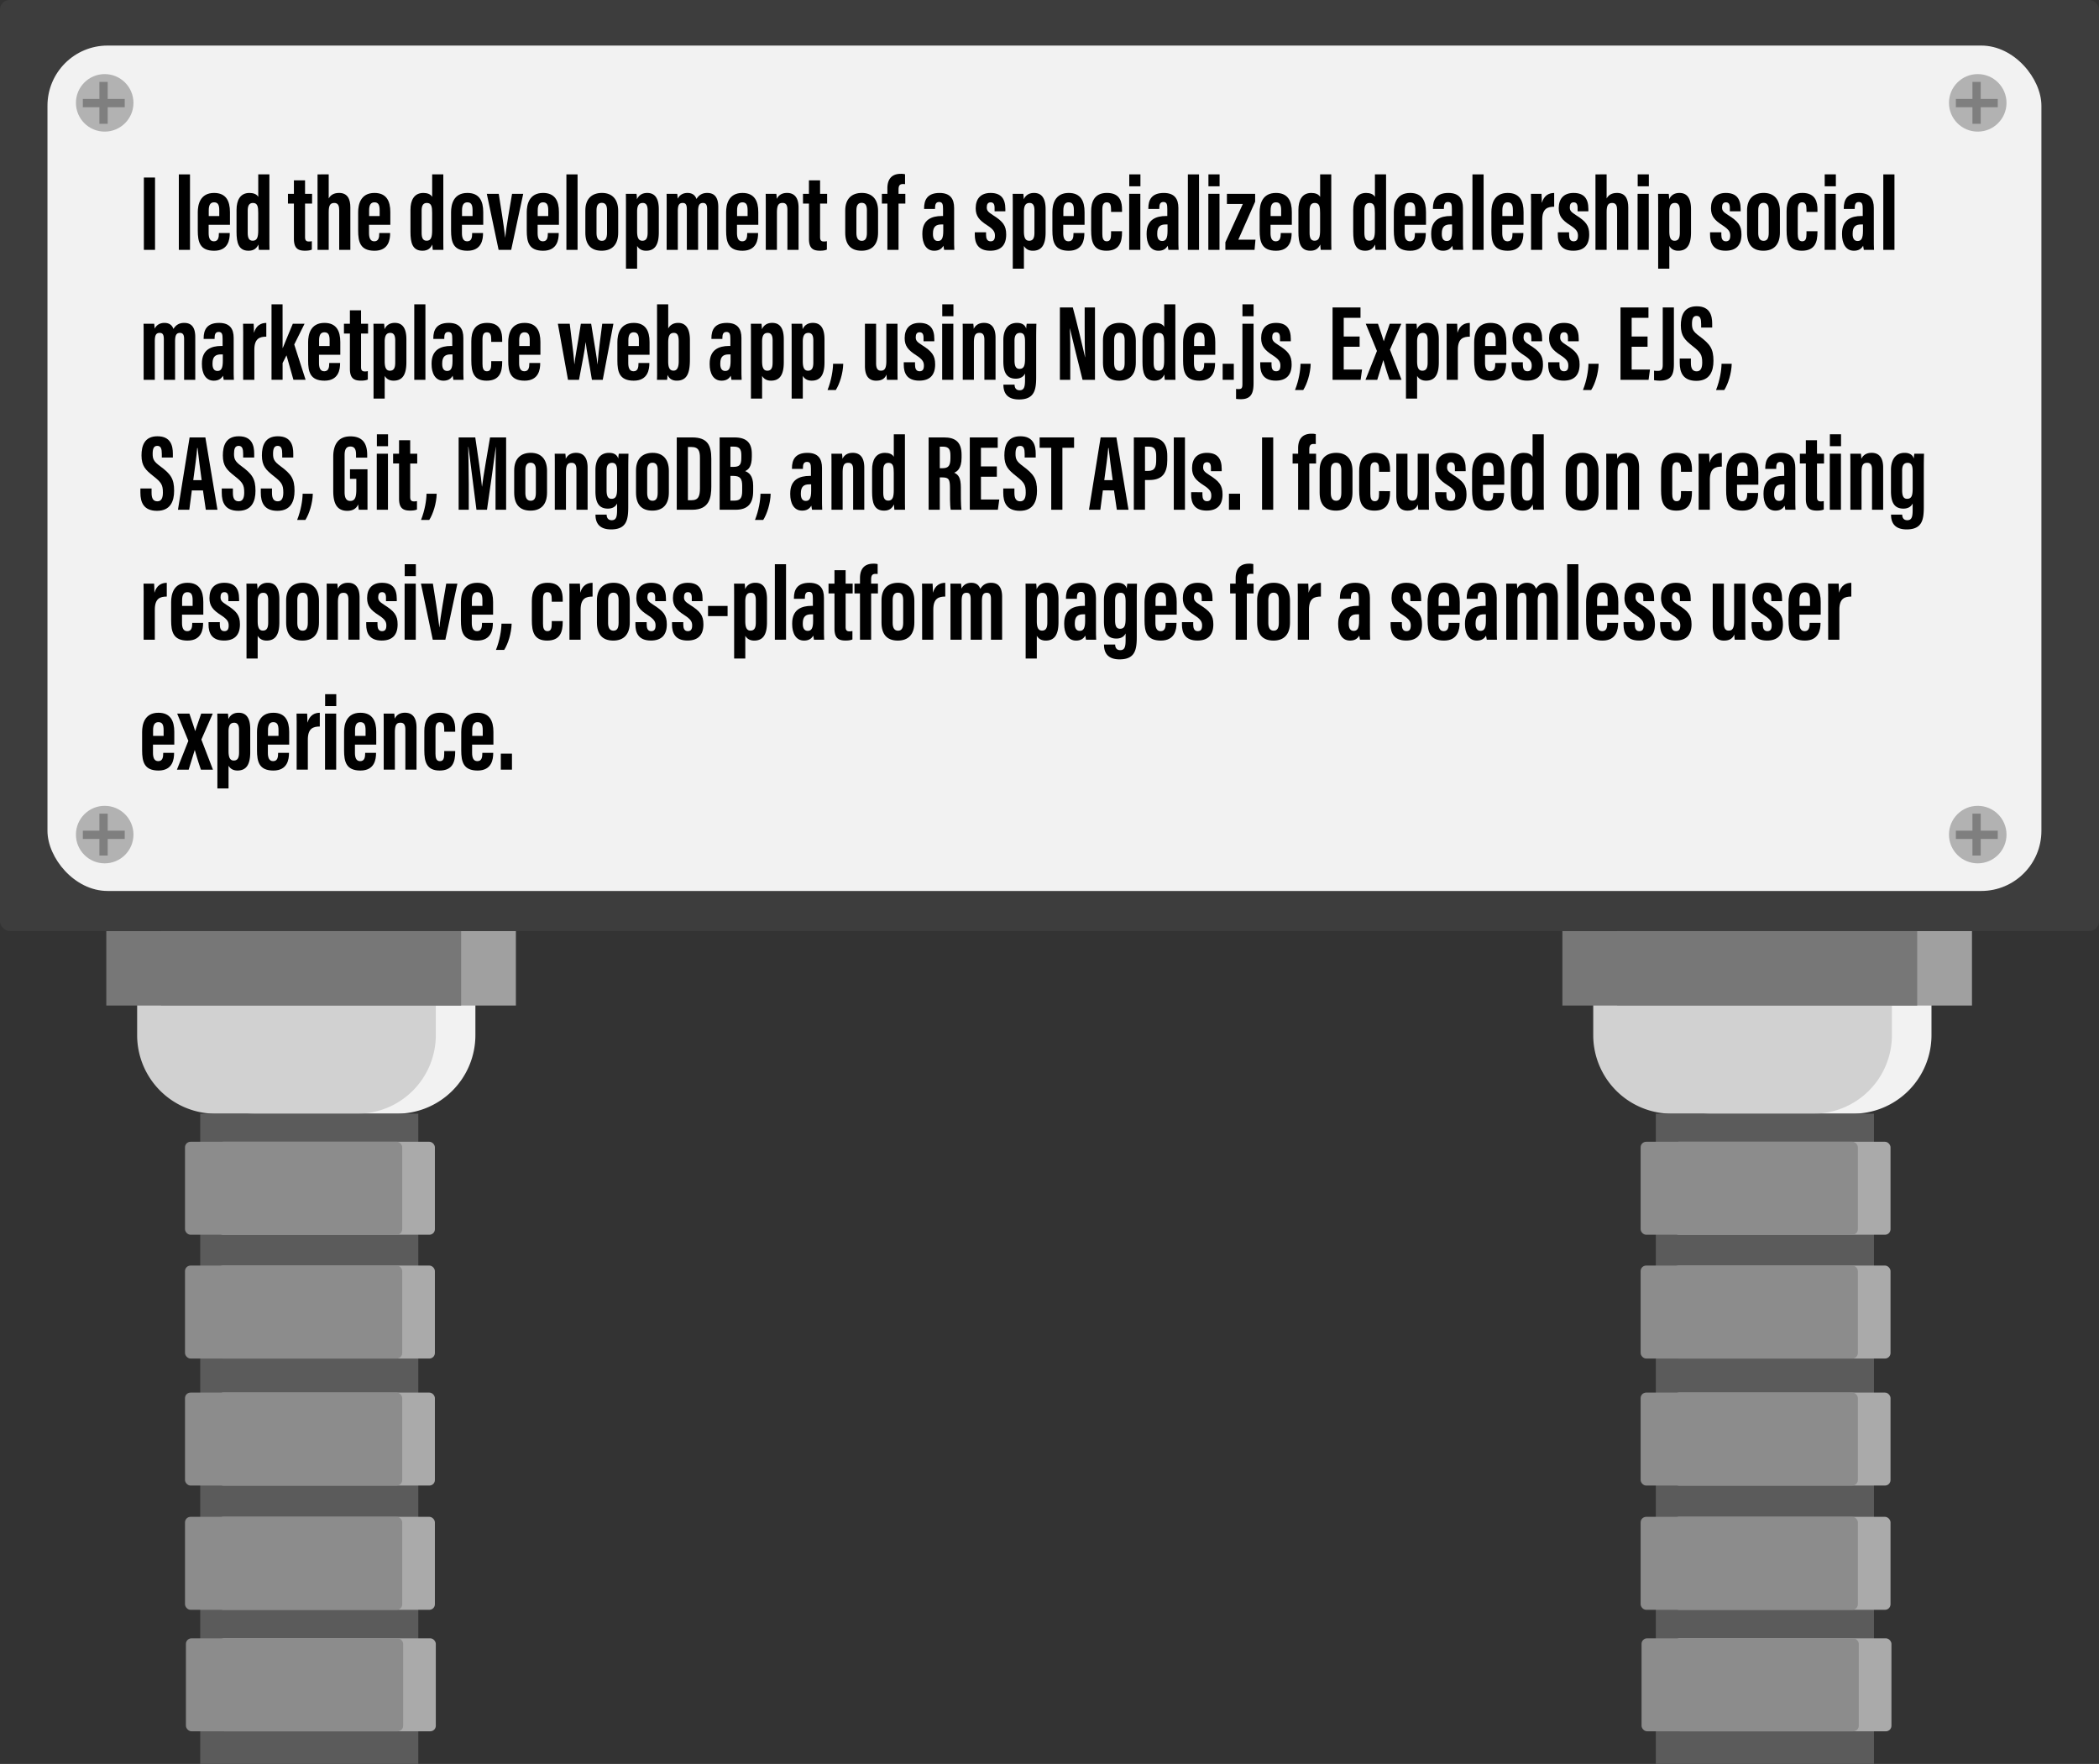 <svg xmlns="http://www.w3.org/2000/svg" viewBox="0 0 4561 3833"><rect x="0" y="0" width="4561" height="3833" fill="#333333" stroke="none"/><defs><style>.cls-1{fill:#f2f2f2;}.cls-2{fill:#d1d1d1;}.cls-3{fill:#a0a0a0;}.cls-4{fill:#777;}.cls-5{fill:#3d3d3d;}.cls-6{fill:#b2b2b2;}.cls-7{fill:#7f7f7f;}.cls-8{fill:#5b5b5b;}.cls-9{fill:#aaa;}.cls-10{fill:#8c8c8c;}</style></defs><title>tulucan-big</title><g id="Layer_2" data-name="Layer 2"><g id="Layer_2-2" data-name="Layer 2"><path class="cls-1" d="M3560,2032h625a12,12,0,0,1,12,12v205.31A170.69,170.69,0,0,1,4026.31,2420H3718.69A170.69,170.69,0,0,1,3548,2249.31V2044A12,12,0,0,1,3560,2032Z"/><path class="cls-2" d="M3474,2032h625a12,12,0,0,1,12,12v205.31A170.69,170.69,0,0,1,3940.31,2420H3632.69A170.69,170.69,0,0,1,3462,2249.31V2044A12,12,0,0,1,3474,2032Z"/><rect class="cls-3" x="3514" y="2023" width="771" height="162"/><rect class="cls-4" x="3395" y="2023" width="771" height="162"/><path class="cls-1" d="M396,2032h625a12,12,0,0,1,12,12v205.31A170.69,170.69,0,0,1,862.31,2420H554.69A170.69,170.69,0,0,1,384,2249.31V2044A12,12,0,0,1,396,2032Z"/><path class="cls-2" d="M310,2032H935a12,12,0,0,1,12,12v205.31A170.69,170.69,0,0,1,776.31,2420H468.69A170.69,170.69,0,0,1,298,2249.31V2044A12,12,0,0,1,310,2032Z"/><rect class="cls-3" x="350" y="2023" width="771" height="162"/><rect class="cls-4" x="231" y="2023" width="771" height="162"/><rect class="cls-5" width="4561" height="2023" rx="20.8"/><rect class="cls-1" x="103.15" y="99" width="4332.7" height="1837" rx="130.72"/><circle class="cls-6" cx="4297.5" cy="1813.5" r="62.5"/><polygon class="cls-7" points="4341 1805 4341 1823 4304 1823 4304 1859 4286 1859 4286 1823 4250 1823 4250 1805 4286 1805 4286 1768 4304 1768 4304 1805 4341 1805"/><circle class="cls-6" cx="4297.5" cy="223.5" r="62.5"/><polygon class="cls-7" points="4341 215 4341 233 4304 233 4304 269 4286 269 4286 233 4250 233 4250 215 4286 215 4286 178 4304 178 4304 215 4341 215"/><circle class="cls-6" cx="227.5" cy="1813.5" r="62.5"/><polygon class="cls-7" points="271 1805 271 1823 234 1823 234 1859 216 1859 216 1823 180 1823 180 1805 216 1805 216 1768 234 1768 234 1805 271 1805"/><circle class="cls-6" cx="227.5" cy="223.5" r="62.5"/><polygon class="cls-7" points="271 215 271 233 234 233 234 269 216 269 216 233 180 233 180 215 216 215 216 178 234 178 234 215 271 215"/><rect class="cls-8" x="3598" y="2420" width="474" height="1413"/><rect class="cls-9" x="3638" y="3560" width="472" height="202" rx="12"/><rect class="cls-10" x="3567" y="3560" width="472" height="202" rx="12"/><rect class="cls-9" x="3636" y="3296" width="472" height="202" rx="12"/><rect class="cls-10" x="3565" y="3296" width="472" height="202" rx="12"/><rect class="cls-9" x="3636" y="3026" width="472" height="202" rx="12"/><rect class="cls-10" x="3565" y="3026" width="472" height="202" rx="12"/><rect class="cls-9" x="3636" y="2750" width="472" height="202" rx="12"/><rect class="cls-10" x="3565" y="2750" width="472" height="202" rx="12"/><rect class="cls-9" x="3636" y="2481" width="472" height="202" rx="12"/><rect class="cls-10" x="3565" y="2481" width="472" height="202" rx="12"/><rect class="cls-8" x="435" y="2420" width="474" height="1413"/><rect class="cls-9" x="475" y="3560" width="472" height="202" rx="12"/><rect class="cls-10" x="404" y="3560" width="472" height="202" rx="12"/><rect class="cls-9" x="473" y="3296" width="472" height="202" rx="12"/><rect class="cls-10" x="402" y="3296" width="472" height="202" rx="12"/><rect class="cls-9" x="473" y="3026" width="472" height="202" rx="12"/><rect class="cls-10" x="402" y="3026" width="472" height="202" rx="12"/><rect class="cls-9" x="473" y="2750" width="472" height="202" rx="12"/><rect class="cls-10" x="402" y="2750" width="472" height="202" rx="12"/><rect class="cls-9" x="473" y="2481" width="472" height="202" rx="12"/><rect class="cls-10" x="402" y="2481" width="472" height="202" rx="12"/><path d="M336.88,385.75V542.94H312.63V385.75Z"/><path d="M388.61,542.94v-164h24.24v164Z"/><path d="M453.38,488.49v17.89c0,9.41,2.17,18,11.38,18,9.65,0,10.85-8.64,10.85-17.4v-.59h23.62V507c0,12.78-2.73,37.86-33.91,37.86-31,0-35.56-19.21-35.56-43.84V461.07c0-16.66,5.25-41.81,35.44-41.81,26,0,34.47,17.53,34.47,41.63v27.6Zm23.08-19V457c0-11.27-2.6-17.35-11.29-17.35-7.81,0-11.59,5.54-11.59,17.38v12.44Z"/><path d="M585.37,378.9V509.16c0,18.56,0,27.16.24,33.78H562.46c-.44-3.07-.89-9.66-.89-11.59-3.8,7.86-9.6,13.47-21.47,13.47-21.88,0-26.11-17.46-26.11-41.06V456.07c0-21.18,8.09-36.81,28-36.81,8.12,0,15.85,2.39,19.18,8.58V378.9Zm-47.1,78.68v48.14c0,11.24,2.66,17.37,11,17.37,9.91,0,11.84-8.87,11.84-22.78V462.83c0-13.18-1.2-21.84-11.54-21.84C541.16,441,538.27,447.37,538.27,457.58Z"/><path d="M625.72,421.14h12.93V391.91h24.22v29.23h15.27V442.4H662.87v72c0,5.76.79,10.36,8.14,10.36a26.25,26.25,0,0,0,6.6-.7v18.27c-4.09,2-10.22,2.42-14.78,2.42-15.23,0-24.18-4.91-24.18-26V442.4H625.72Z"/><path d="M714.27,378.9v52.32c3.81-7,10.66-12,22.63-12,18.63,0,24.4,14,24.4,31.36v92.32H737.06V457.06c0-9-1.77-16.07-10.68-16.07-9.43,0-12.11,6.19-12.11,20.11v81.84H690v-164Z"/><path d="M801.86,488.49v17.89c0,9.41,2.18,18,11.38,18,9.66,0,10.85-8.64,10.85-17.4v-.59h23.62V507c0,12.78-2.73,37.86-33.9,37.86-31,0-35.57-19.21-35.57-43.84V461.07c0-16.66,5.26-41.81,35.44-41.81,26,0,34.48,17.53,34.48,41.63v27.6Zm23.09-19V457c0-11.27-2.6-17.35-11.29-17.35-7.81,0-11.59,5.54-11.59,17.38v12.44Z"/><path d="M963.28,378.9V509.16c0,18.56,0,27.16.23,33.78H940.36c-.44-3.07-.88-9.66-.88-11.59-3.81,7.86-9.61,13.47-21.48,13.47-21.88,0-26.1-17.46-26.1-41.06V456.07c0-21.18,8.08-36.81,28-36.81,8.12,0,15.85,2.39,19.18,8.58V378.9Zm-47.11,78.68v48.14c0,11.24,2.66,17.37,11,17.37,9.9,0,11.83-8.87,11.83-22.78V462.83c0-13.18-1.2-21.84-11.54-21.84C919.06,441,916.17,447.37,916.17,457.58Z"/><path d="M1003.76,488.49v17.89c0,9.41,2.17,18,11.37,18,9.66,0,10.85-8.64,10.85-17.4v-.59h23.63V507c0,12.78-2.73,37.86-33.91,37.86-31,0-35.56-19.21-35.56-43.84V461.07c0-16.66,5.25-41.81,35.44-41.81,26,0,34.47,17.53,34.47,41.63v27.6Zm23.08-19V457c0-11.27-2.6-17.35-11.29-17.35-7.81,0-11.59,5.54-11.59,17.38v12.44Z"/><path d="M1083.74,421.14c3.92,23.9,10.84,68,14,94.84h.23c2.24-25.83,10.78-69.68,14.7-94.84h24.27l-26.16,121.8h-27.34l-25.65-121.8Z"/><path d="M1168.23,488.49v17.89c0,9.41,2.18,18,11.38,18,9.66,0,10.85-8.64,10.85-17.4v-.59h23.62V507c0,12.78-2.73,37.86-33.9,37.86s-35.57-19.21-35.57-43.84V461.07c0-16.66,5.25-41.81,35.44-41.81,26,0,34.47,17.53,34.47,41.63v27.6Zm23.09-19V457c0-11.27-2.6-17.35-11.3-17.35-7.81,0-11.58,5.54-11.58,17.38v12.44Z"/><path d="M1230.76,542.94v-164H1255v164Z"/><path d="M1343.29,458.54v46.81c0,26.09-13,39.47-35.94,39.47-23.73,0-35.44-13.71-35.44-39.33v-48c0-26.37,15-38.27,36.15-38.27C1330.11,419.26,1343.29,432.79,1343.29,458.54Zm-47.11-1.4v49.21c0,9.84,3,17,11.61,17,8.11,0,11.23-6,11.23-17.42v-49c0-9.39-2.51-16.22-11.41-16.22C1299.7,440.72,1296.18,446.38,1296.18,457.14Z"/><path d="M1384.42,534.36v49.41h-24.24V456.09c0-16.45,0-27.6-.24-34.95h23.15a78.11,78.11,0,0,1,.89,12c3.59-7.82,10.33-13.87,22.39-13.87,17,0,25.19,12,25.19,35.72v49.9c0,28-9.23,39.94-27.79,39.94C1393.26,544.82,1387.55,539.8,1384.42,534.36Zm22.87-29.22v-48c0-11.07-3.54-16.15-10.56-16.15-7.88,0-12.34,4.87-12.34,18.94v42.21c0,12.43,2.27,21,11.37,21S1407.29,516.16,1407.29,505.14Z"/><path d="M1448.65,456.45c0-24.24,0-29.81-.23-35.31h23.15a74.79,74.79,0,0,1,.88,10.73c4.28-8.21,11.61-12.61,21.4-12.61s16.53,4.33,19.51,13.14c4.3-6.76,10.63-13.14,23.4-13.14,13.22,0,24,6.66,24,30.47v93.21h-24.24V454.15c0-8.49-2.24-13.16-9.07-13.16-8.52,0-10.54,6.6-10.54,18.62v83.33h-24.45V454.73c0-11.09-3.3-13.74-9.12-13.74-8.65,0-10.49,6.66-10.49,18.28v83.67h-24.25Z"/><path d="M1601.43,488.49v17.89c0,9.41,2.17,18,11.37,18,9.66,0,10.86-8.64,10.86-17.4v-.59h23.62V507c0,12.78-2.73,37.86-33.91,37.86-31,0-35.56-19.21-35.56-43.84V461.07c0-16.66,5.25-41.81,35.44-41.81,26,0,34.47,17.53,34.47,41.63v27.6Zm23.08-19V457c0-11.27-2.6-17.35-11.29-17.35-7.81,0-11.59,5.54-11.59,17.38v12.44Z"/><path d="M1664,458.71c0-24.74,0-32-.24-37.57h23.15a83.05,83.05,0,0,1,.89,11.08c3.53-7.07,10-13,22.45-13,14.81,0,25,9,25,32v91.68H1711v-87.1c0-11-3.79-14.85-10.47-14.85-8.63,0-12.31,4.58-12.31,21.12v80.83H1664Z"/><path d="M1744.83,421.14h12.93V391.91H1782v29.23h15.28V442.4H1782v72c0,5.76.79,10.36,8.14,10.36a26.28,26.28,0,0,0,6.61-.7v18.27c-4.09,2-10.22,2.42-14.79,2.42-15.22,0-24.17-4.91-24.17-26V442.4h-12.93Z"/><path d="M1908,458.54v46.81c0,26.09-13,39.47-35.94,39.47-23.73,0-35.44-13.71-35.44-39.33v-48c0-26.37,15-38.27,36.15-38.27C1894.84,419.26,1908,432.79,1908,458.54Zm-47.11-1.4v49.21c0,9.84,3,17,11.62,17,8.1,0,11.22-6,11.22-17.42v-49c0-9.39-2.51-16.22-11.4-16.22C1864.43,440.72,1860.91,446.38,1860.91,457.14Z"/><path d="M1928.24,542.94V442.4h-12V421.14h12v-12c0-16.79,6.9-31.42,29.09-31.42a36.16,36.16,0,0,1,9.28.91v21.55a28.64,28.64,0,0,0-4.49-.29c-7.75,0-9.64,4.19-9.64,12.24v9h14.76V442.4h-14.76V542.94Z"/><path d="M2073.23,518c0,7.67,0,20.3.47,24.94h-22.14c-.5-2.29-1.36-7.2-1.56-8.94-4.15,7.46-10.73,10.82-20.1,10.82-18.31,0-25.69-17-25.69-35.35v-2.11c0-30,20.21-38,42.16-38h2.8V453.82c0-9.54-1.14-14.91-8.53-14.91-7.18,0-8.84,5.6-8.84,13.17v2H2008v-1.57c0-17.63,6.77-33.23,33.53-33.23,23.5,0,31.73,13,31.73,32.64Zm-23.62-30.27h-4c-11,0-18.34,4.18-18.34,19.36V509c0,8.6,3.12,14.71,10.68,14.71,8.11,0,11.7-5.61,11.7-22Z"/><path d="M2142.66,504.81v5.57c0,7.5,2.12,14,9.87,14,6.59,0,9.4-4,9.4-12.12,0-7.87-2.22-13.31-17-22.81-16.74-10.77-24.81-19.6-24.81-37,0-20.6,11.06-33.18,32.26-33.18,23,0,32.18,12.69,32.18,35v4.88h-23.42v-7.51c0-8.48-2.85-11.95-8.61-11.95-6,0-8.34,4.33-8.34,10.77,0,6.82,2.28,9.93,13.36,17,21.31,13.56,28.83,22.18,28.83,42.13,0,23.31-11.7,35.23-34.58,35.23-27.37,0-33.64-17.2-33.64-34.59v-5.42Z"/><path d="M2224.93,534.36v49.41h-24.24V456.09c0-16.45,0-27.6-.24-34.95h23.15a79.41,79.41,0,0,1,.89,12c3.59-7.82,10.33-13.87,22.39-13.87,17,0,25.18,12,25.18,35.72v49.9c0,28-9.22,39.94-27.78,39.94C2233.77,544.82,2228.05,539.8,2224.93,534.36Zm22.86-29.22v-48c0-11.07-3.53-16.15-10.55-16.15-7.89,0-12.34,4.87-12.34,18.94v42.21c0,12.43,2.27,21,11.37,21S2247.79,516.16,2247.79,505.14Z"/><path d="M2310.4,488.49v17.89c0,9.41,2.17,18,11.38,18,9.65,0,10.85-8.64,10.85-17.4v-.59h23.62V507c0,12.78-2.73,37.86-33.91,37.86-31,0-35.56-19.21-35.56-43.84V461.07c0-16.66,5.25-41.81,35.44-41.81,26,0,34.47,17.53,34.47,41.63v27.6Zm23.08-19V457c0-11.27-2.6-17.35-11.29-17.35-7.81,0-11.58,5.54-11.58,17.38v12.44Z"/><path d="M2438.12,502.49v1.65c0,22-5.56,40.68-33.91,40.68-28.09,0-33.2-18.8-33.2-44v-41.8c0-19.87,6.58-39.8,34.35-39.8,29.81,0,32.76,21.57,32.76,36.65v4.56h-23.86v-5.13c0-9.37-1.49-15.65-9.34-15.65-7.18,0-9.63,5.57-9.63,15.84v52.79c0,8.44,1.55,16.07,9.57,16.07,7.78,0,9.4-6.18,9.4-16.11v-5.79Z"/><path d="M2453.64,421.14h24.24v121.8h-24.24Zm.2-42.24h24.24v25.9h-24.24Z"/><path d="M2560.55,518c0,7.67,0,20.3.47,24.94h-22.15c-.49-2.29-1.35-7.2-1.56-8.94-4.15,7.46-10.73,10.82-20.09,10.82-18.31,0-25.7-17-25.7-35.35v-2.11c0-30,20.22-38,42.17-38h2.79V453.82c0-9.54-1.14-14.91-8.52-14.91-7.18,0-8.85,5.6-8.85,13.17v2h-23.82v-1.57c0-17.63,6.76-33.23,33.52-33.23,23.51,0,31.74,13,31.74,32.64Zm-23.62-30.27h-4c-11.06,0-18.34,4.18-18.34,19.36V509c0,8.6,3.11,14.71,10.68,14.71,8.11,0,11.7-5.61,11.7-22Z"/><path d="M2581.17,542.94v-164h24.24v164Z"/><path d="M2625.64,421.14h24.25v121.8h-24.25Zm.21-42.24h24.24v25.9h-24.24Z"/><path d="M2662.68,526.34l37.89-83.11H2666V421.14h61.35v17.07l-36.59,82.64h37.31l-2,22.09h-63.41Z"/><path d="M2760.77,488.49v17.89c0,9.41,2.17,18,11.37,18,9.66,0,10.86-8.64,10.86-17.4v-.59h23.62V507c0,12.78-2.73,37.86-33.91,37.86-31,0-35.56-19.21-35.56-43.84V461.07c0-16.66,5.25-41.81,35.44-41.81,26,0,34.47,17.53,34.47,41.63v27.6Zm23.08-19V457c0-11.27-2.6-17.35-11.29-17.35-7.81,0-11.59,5.54-11.59,17.38v12.44Z"/><path d="M2892.76,378.9V509.16c0,18.56,0,27.16.24,33.78h-23.15c-.44-3.07-.89-9.66-.89-11.59-3.8,7.86-9.6,13.47-21.47,13.47-21.88,0-26.11-17.46-26.11-41.06V456.07c0-21.18,8.09-36.81,28-36.81,8.12,0,15.85,2.39,19.18,8.58V378.9Zm-47.11,78.68v48.14c0,11.24,2.67,17.37,11,17.37,9.91,0,11.84-8.87,11.84-22.78V462.83c0-13.18-1.2-21.84-11.54-21.84C2848.55,441,2845.65,447.37,2845.65,457.58Z"/><path d="M3011.83,378.9V509.16c0,18.56,0,27.16.24,33.78h-23.15c-.45-3.07-.89-9.66-.89-11.59-3.8,7.86-9.6,13.47-21.48,13.47-21.87,0-26.1-17.46-26.1-41.06V456.07c0-21.18,8.09-36.81,28-36.81,8.12,0,15.85,2.39,19.18,8.58V378.9Zm-47.11,78.68v48.14c0,11.24,2.66,17.37,11,17.37,9.91,0,11.84-8.87,11.84-22.78V462.83c0-13.18-1.21-21.84-11.55-21.84C2967.62,441,2964.72,447.37,2964.72,457.58Z"/><path d="M3052.31,488.49v17.89c0,9.41,2.18,18,11.38,18,9.66,0,10.85-8.64,10.85-17.4v-.59h23.62V507c0,12.78-2.73,37.86-33.91,37.86-31,0-35.56-19.21-35.56-43.84V461.07c0-16.66,5.25-41.81,35.44-41.81,26,0,34.47,17.53,34.47,41.63v27.6Zm23.09-19V457c0-11.27-2.6-17.35-11.3-17.35-7.81,0-11.58,5.54-11.58,17.38v12.44Z"/><path d="M3178.93,518c0,7.67,0,20.3.47,24.94h-22.14c-.5-2.29-1.36-7.2-1.57-8.94-4.15,7.46-10.73,10.82-20.09,10.82-18.31,0-25.7-17-25.7-35.35v-2.11c0-30,20.22-38,42.17-38h2.79V453.82c0-9.54-1.13-14.91-8.52-14.91-7.18,0-8.85,5.6-8.85,13.17v2h-23.82v-1.57c0-17.63,6.76-33.23,33.53-33.23,23.5,0,31.73,13,31.73,32.64Zm-23.62-30.27h-4c-11.06,0-18.34,4.18-18.34,19.36V509c0,8.6,3.11,14.71,10.68,14.71,8.11,0,11.7-5.61,11.7-22Z"/><path d="M3199.55,542.94v-164h24.24v164Z"/><path d="M3264.32,488.49v17.89c0,9.41,2.18,18,11.38,18,9.66,0,10.85-8.64,10.85-17.4v-.59h23.62V507c0,12.78-2.73,37.86-33.9,37.86-31,0-35.57-19.21-35.57-43.84V461.07c0-16.66,5.25-41.81,35.44-41.81,26,0,34.47,17.53,34.47,41.63v27.6Zm23.09-19V457c0-11.27-2.6-17.35-11.29-17.35-7.81,0-11.59,5.54-11.59,17.38v12.44Z"/><path d="M3326.85,462.41c0-20.22.21-28.84-.23-41.27h23c.23,2.34.67,13.18.67,19.72,4.83-16.46,15.54-21.49,26.85-21.55V449.2c-13.9,0-26,3.55-26,28.5v65.24h-24.24Z"/><path d="M3409.54,504.81v5.57c0,7.5,2.12,14,9.87,14,6.59,0,9.4-4,9.4-12.12,0-7.87-2.22-13.31-17-22.81-16.74-10.77-24.81-19.6-24.81-37,0-20.6,11.06-33.18,32.26-33.18,23,0,32.17,12.69,32.17,35v4.88h-23.41v-7.51c0-8.48-2.85-11.95-8.61-11.95-6,0-8.35,4.33-8.35,10.77,0,6.82,2.29,9.93,13.37,17,21.31,13.56,28.83,22.18,28.83,42.13,0,23.31-11.7,35.23-34.58,35.23-27.38,0-33.65-17.2-33.65-34.59v-5.42Z"/><path d="M3491.1,378.9v52.32c3.8-7,10.65-12,22.63-12,18.62,0,24.39,14,24.39,31.36v92.32h-24.24V457.06c0-9-1.77-16.07-10.68-16.07-9.43,0-12.1,6.19-12.1,20.11v81.84h-24.24v-164Z"/><path d="M3558.39,421.14h24.24v121.8h-24.24Zm.21-42.24h24.24v25.9H3558.6Z"/><path d="M3627.34,534.36v49.41H3603.1V456.09c0-16.45,0-27.6-.24-34.95H3626a79.41,79.41,0,0,1,.89,12c3.59-7.82,10.33-13.87,22.39-13.87,17,0,25.19,12,25.19,35.72v49.9c0,28-9.23,39.94-27.79,39.94C3636.18,544.82,3630.46,539.8,3627.34,534.36Zm22.87-29.22v-48c0-11.07-3.54-16.15-10.56-16.15-7.89,0-12.34,4.87-12.34,18.94v42.21c0,12.43,2.27,21,11.37,21S3650.21,516.16,3650.21,505.14Z"/><path d="M3740.38,504.81v5.57c0,7.5,2.12,14,9.87,14,6.59,0,9.4-4,9.4-12.12,0-7.87-2.22-13.31-17-22.81-16.74-10.77-24.81-19.6-24.81-37,0-20.6,11.06-33.18,32.26-33.18,23,0,32.17,12.69,32.17,35v4.88h-23.41v-7.51c0-8.48-2.85-11.95-8.61-11.95-6,0-8.35,4.33-8.35,10.77,0,6.82,2.29,9.93,13.37,17,21.31,13.56,28.83,22.18,28.83,42.13,0,23.31-11.7,35.23-34.59,35.23-27.37,0-33.64-17.2-33.64-34.59v-5.42Z"/><path d="M3867.63,458.54v46.81c0,26.09-13,39.47-35.94,39.47-23.73,0-35.44-13.71-35.44-39.33v-48c0-26.37,15-38.27,36.15-38.27C3854.45,419.26,3867.63,432.79,3867.63,458.54Zm-47.11-1.4v49.21c0,9.84,3,17,11.62,17,8.1,0,11.22-6,11.22-17.42v-49c0-9.39-2.51-16.22-11.4-16.22C3824,440.72,3820.52,446.38,3820.52,457.14Z"/><path d="M3949.24,502.49v1.65c0,22-5.56,40.68-33.9,40.68-28.09,0-33.2-18.8-33.2-44v-41.8c0-19.87,6.58-39.8,34.35-39.8,29.8,0,32.75,21.57,32.75,36.65v4.56h-23.85v-5.13c0-9.37-1.5-15.65-9.35-15.65-7.18,0-9.63,5.57-9.63,15.84v52.79c0,8.44,1.55,16.07,9.58,16.07,7.77,0,9.4-6.18,9.4-16.11v-5.79Z"/><path d="M3964.76,421.14H3989v121.8h-24.24Zm.2-42.24h24.25v25.9H3965Z"/><path d="M4071.67,518c0,7.67,0,20.3.47,24.94H4050c-.5-2.29-1.36-7.2-1.56-8.94-4.16,7.46-10.73,10.82-20.1,10.82-18.31,0-25.7-17-25.7-35.35v-2.11c0-30,20.22-38,42.17-38h2.8V453.82c0-9.54-1.14-14.91-8.53-14.91-7.18,0-8.84,5.6-8.84,13.17v2h-23.83v-1.57c0-17.63,6.77-33.23,33.53-33.23,23.5,0,31.73,13,31.73,32.64Zm-23.62-30.27h-4c-11.05,0-18.34,4.18-18.34,19.36V509c0,8.6,3.12,14.71,10.68,14.71,8.11,0,11.7-5.61,11.7-22Z"/><path d="M4092.29,542.94v-164h24.25v164Z"/><path d="M312.14,738.82c0-24.24,0-29.81-.24-35.31h23.15a76.21,76.21,0,0,1,.89,10.73c4.27-8.21,11.6-12.61,21.39-12.61s16.54,4.33,19.51,13.14c4.3-6.76,10.63-13.14,23.4-13.14,13.23,0,24.05,6.66,24.05,30.47v93.21H400.05V736.52c0-8.49-2.24-13.16-9.06-13.16-8.53,0-10.55,6.6-10.55,18.62v83.33H356v-88.2c0-11.1-3.3-13.75-9.12-13.75-8.65,0-10.49,6.66-10.49,18.28v83.67H312.14Z"/><path d="M507.76,800.37c0,7.67,0,20.31.47,24.94H486.09c-.5-2.29-1.36-7.2-1.57-8.93-4.15,7.45-10.73,10.81-20.09,10.81-18.31,0-25.7-17-25.7-35.34v-2.12c0-30,20.22-38,42.17-38h2.8V736.19c0-9.54-1.14-14.9-8.53-14.9-7.18,0-8.85,5.59-8.85,13.16v2H442.5v-1.57c0-17.63,6.76-33.24,33.53-33.24,23.5,0,31.73,13,31.73,32.64ZM484.14,770.1h-4c-11.06,0-18.34,4.18-18.34,19.36v1.91c0,8.6,3.11,14.71,10.68,14.71,8.11,0,11.7-5.6,11.7-22Z"/><path d="M528.38,744.78c0-20.21.21-28.83-.23-41.27h23c.23,2.34.68,13.18.68,19.72,4.83-16.46,15.54-21.49,26.84-21.54v29.88c-13.9,0-26,3.55-26,28.51v65.23H528.38Z"/><path d="M614.07,756h.44c5.32-13.56,15.78-37.64,21.74-52.52h25.54l-22.41,45.08,24.67,76.72H637.62l-15.07-53.13-8.48,16.73v36.4H590v-164h24Z"/><path d="M693.15,770.86v17.89c0,9.41,2.18,18,11.38,18,9.66,0,10.85-8.64,10.85-17.4v-.58H739v.55c0,12.78-2.73,37.86-33.9,37.86S669.53,808,669.53,783.35V743.44c0-16.66,5.25-41.81,35.44-41.81,26,0,34.48,17.53,34.48,41.63v27.6Zm23.09-19V739.41c0-11.27-2.6-17.35-11.29-17.35-7.81,0-11.59,5.54-11.59,17.38v12.44Z"/><path d="M747.37,703.51H760.3V674.28h24.22v29.23h15.27v21.26H784.52v72c0,5.75.79,10.36,8.14,10.36a26.15,26.15,0,0,0,6.6-.71v18.27c-4.09,2-10.22,2.42-14.78,2.42-15.23,0-24.18-4.91-24.18-26V724.77H747.37Z"/><path d="M835.93,816.73v49.41H811.68V738.46c0-16.44,0-27.6-.23-35H834.6a79.63,79.63,0,0,1,.88,12c3.6-7.82,10.34-13.87,22.4-13.87,17,0,25.18,12,25.18,35.72v49.9c0,28-9.22,39.94-27.78,39.94C844.77,827.19,839.05,822.17,835.93,816.73Zm22.86-29.21v-48c0-11.08-3.53-16.16-10.56-16.16-7.88,0-12.33,4.87-12.33,18.94v42.21c0,12.43,2.27,21,11.37,21S858.79,798.53,858.79,787.52Z"/><path d="M900.16,825.31v-164H924.4v164Z"/><path d="M1006.84,800.37c0,7.67,0,20.31.47,24.94H985.16c-.49-2.29-1.35-7.2-1.56-8.93-4.15,7.45-10.73,10.81-20.09,10.81-18.31,0-25.7-17-25.7-35.34v-2.12c0-30,20.22-38,42.17-38h2.79V736.19c0-9.54-1.13-14.9-8.52-14.9-7.18,0-8.85,5.59-8.85,13.16v2H941.58v-1.57c0-17.63,6.76-33.24,33.52-33.24,23.51,0,31.74,13,31.74,32.64ZM983.22,770.1h-4c-11.06,0-18.34,4.18-18.34,19.36v1.91c0,8.6,3.11,14.71,10.68,14.71,8.11,0,11.7-5.6,11.7-22Z"/><path d="M1091.24,784.86v1.65c0,22-5.56,40.68-33.9,40.68-28.09,0-33.2-18.8-33.2-44V741.44c0-19.88,6.58-39.81,34.35-39.81,29.8,0,32.75,21.57,32.75,36.65v4.56h-23.85v-5.13c0-9.37-1.5-15.65-9.35-15.65-7.18,0-9.63,5.57-9.63,15.84v52.79c0,8.44,1.55,16.07,9.58,16.07,7.77,0,9.4-6.17,9.4-16.11v-5.79Z"/><path d="M1128,770.86v17.89c0,9.41,2.17,18,11.37,18,9.66,0,10.85-8.64,10.85-17.4v-.58h23.63v.55c0,12.78-2.73,37.86-33.91,37.86-31,0-35.56-19.21-35.56-43.84V743.44c0-16.66,5.25-41.81,35.44-41.81,26,0,34.47,17.53,34.47,41.63v27.6Zm23.08-19V739.41c0-11.27-2.6-17.35-11.29-17.35-7.81,0-11.59,5.54-11.59,17.38v12.44Z"/><path d="M1238,703.51c7.45,59,9,73.67,10,87.72h.24c1.47-15.18,5.71-35,13.92-87.72h22.39c8.51,54.25,12.4,72.81,13.6,87.87h.24c1.18-13,1.9-25,10.23-87.87h24.27l-23.14,121.8H1286.2c-5.63-35.13-11.63-63.52-13.57-81.54h-.23c-1.41,16.69-7.35,43.91-14.28,81.54h-23.9l-22-121.8Z"/><path d="M1365.18,770.86v17.89c0,9.41,2.18,18,11.38,18,9.66,0,10.85-8.64,10.85-17.4v-.58H1411v.55c0,12.78-2.73,37.86-33.9,37.86s-35.57-19.21-35.57-43.84V743.44c0-16.66,5.25-41.81,35.44-41.81,26,0,34.48,17.53,34.48,41.63v27.6Zm23.09-19V739.41c0-11.27-2.6-17.35-11.29-17.35-7.81,0-11.59,5.54-11.59,17.38v12.44Z"/><path d="M1427.71,661.27H1452v52.56c4-7.71,11.57-12.2,21.59-12.2,18.1,0,25.54,14.83,25.54,36.82v42.1c0,27.78-4.79,46.58-28.52,46.58-11.83,0-17.15-5.82-20.15-12.61a104.11,104.11,0,0,1-.88,10.79h-22.06c.44-8.29.23-19.08.23-31.38ZM1474.82,785V742.32c0-11.47-1.8-19-10.61-19-9.78,0-12.28,7.79-12.28,21.7v40.4c0,13.53,3.34,19.94,11.57,19.94C1470.83,805.4,1474.82,799.16,1474.82,785Z"/><path d="M1611.1,800.37c0,7.67,0,20.31.47,24.94h-22.14c-.5-2.29-1.36-7.2-1.56-8.93-4.16,7.45-10.74,10.81-20.1,10.81-18.31,0-25.7-17-25.7-35.34v-2.12c0-30,20.22-38,42.17-38h2.8V736.19c0-9.54-1.14-14.9-8.53-14.9-7.18,0-8.84,5.59-8.84,13.16v2h-23.83v-1.57c0-17.63,6.77-33.24,33.53-33.24,23.5,0,31.73,13,31.73,32.64Zm-23.62-30.27h-4c-11.06,0-18.34,4.18-18.34,19.36v1.91c0,8.6,3.12,14.71,10.68,14.71,8.11,0,11.7-5.6,11.7-22Z"/><path d="M1656,816.73v49.41h-24.25V738.46c0-16.44,0-27.6-.23-35h23.15a79.63,79.63,0,0,1,.88,12c3.6-7.82,10.34-13.87,22.4-13.87,17,0,25.18,12,25.18,35.72v49.9c0,28-9.22,39.94-27.78,39.94C1664.81,827.19,1659.09,822.17,1656,816.73Zm22.86-29.21v-48c0-11.08-3.53-16.16-10.56-16.16-7.88,0-12.33,4.87-12.33,18.94v42.21c0,12.43,2.27,21,11.37,21S1678.83,798.53,1678.83,787.52Z"/><path d="M1744.44,816.73v49.41H1720.2V738.46c0-16.44,0-27.6-.24-35h23.15a78.11,78.11,0,0,1,.89,12c3.59-7.82,10.33-13.87,22.39-13.87,17,0,25.19,12,25.19,35.72v49.9c0,28-9.22,39.94-27.79,39.94C1753.28,827.19,1747.57,822.17,1744.44,816.73Zm22.87-29.21v-48c0-11.08-3.54-16.16-10.56-16.16-7.88,0-12.34,4.87-12.34,18.94v42.21c0,12.43,2.27,21,11.37,21S1767.31,798.53,1767.31,787.52Z"/><path d="M1798.2,847.47c8.31-20.92,11.86-43.35,12-57h22.11c-.47,20.94-7.93,44.15-16.2,57Z"/><path d="M1950.21,789.74c0,17.91,0,29.18.24,35.57H1927.3a87.57,87.57,0,0,1-.89-11.55c-4.3,10.64-12.75,13.43-22.72,13.43-11.34,0-24.22-5.43-24.22-31.69v-92h24.24v85.7c0,11.2,3.23,16.28,10.51,16.28,7.9,0,11.75-5,11.75-20.82V703.51h24.24Z"/><path d="M1988.31,787.19v5.56c0,7.51,2.12,14,9.87,14,6.59,0,9.4-4,9.4-12.12,0-7.86-2.22-13.31-17-22.81-16.74-10.77-24.81-19.6-24.81-37,0-20.6,11.06-33.18,32.26-33.18,23,0,32.18,12.7,32.18,35v4.87h-23.42V734c0-8.48-2.85-12-8.61-12-6,0-8.34,4.34-8.34,10.77,0,6.82,2.28,9.93,13.36,17,21.31,13.55,28.83,22.17,28.83,42.12,0,23.31-11.7,35.23-34.58,35.23-27.38,0-33.64-17.2-33.64-34.59v-5.41Z"/><path d="M2047.28,703.51h24.24v121.8h-24.24Zm.2-42.24h24.24v25.9h-24.24Z"/><path d="M2092,741.09c0-24.75,0-32.05-.23-37.58h23.15a83.14,83.14,0,0,1,.88,11.08c3.53-7.07,10-13,22.45-13,14.82,0,25,9,25,32v91.68H2139v-87.1c0-11-3.8-14.85-10.48-14.85-8.63,0-12.31,4.58-12.31,21.12v80.83H2092Z"/><path d="M2251.54,818.52c0,27-2.61,49.5-37.29,49.5-29,0-33.88-18.19-33.88-31.7v-.5h24.27v.53c0,3.32,1.23,11.66,10.91,11.66,10.06,0,11.75-7.72,11.75-23.08v-13.3c-3.09,6.75-9.82,11.19-20.05,11.19-22.2,0-27.06-17.25-27.06-38.17v-46c0-16.56,6.23-37,29.61-37,12.81,0,18.07,6,20.1,12.62a63.06,63.06,0,0,1,1.12-10.74h21c-.23,7.51-.47,17.59-.47,30.43Zm-47.08-78.39v42.75c0,12.38,2.9,18.63,10.77,18.63,10.34,0,12.1-8.14,12.1-23.07V742.76c0-10.37-1-19.4-10.84-19.4C2208.73,723.36,2204.46,728.32,2204.46,740.13Z"/><path d="M2303.08,825.31V668.12h28.07c6.27,22.18,25,99.77,26.69,108.1h.26c-1.12-19.33-1.17-41.45-1.17-67.28V668.12h22.38V825.31h-27c-5-18.78-25.88-105-27.45-111.59h-.24c1.15,19,1,40.34,1,68.6v43Z"/><path d="M2468.05,740.91v46.81c0,26.09-13,39.47-35.94,39.47-23.73,0-35.44-13.71-35.44-39.33v-48c0-26.36,15-38.27,36.15-38.27C2454.87,701.63,2468.05,715.16,2468.05,740.91Zm-47.11-1.39v49.2c0,9.84,3,17,11.62,17,8.1,0,11.22-6,11.22-17.41v-49c0-9.38-2.51-16.22-11.4-16.22C2424.46,723.09,2420.94,728.75,2420.94,739.52Z"/><path d="M2553.94,661.27V791.53c0,18.56,0,27.16.23,33.78H2531c-.44-3.07-.88-9.66-.88-11.59-3.8,7.86-9.6,13.47-21.48,13.47-21.88,0-26.1-17.46-26.1-41.06V738.44c0-21.18,8.08-36.81,28-36.81,8.12,0,15.85,2.39,19.19,8.58V661.27ZM2506.83,740v48.14c0,11.24,2.66,17.37,11,17.37,9.91,0,11.84-8.87,11.84-22.78V745.2c0-13.18-1.21-21.84-11.55-21.84C2509.73,723.36,2506.83,729.75,2506.83,740Z"/><path d="M2594.42,770.86v17.89c0,9.41,2.17,18,11.38,18,9.65,0,10.85-8.64,10.85-17.4v-.58h23.62v.55c0,12.78-2.73,37.86-33.91,37.86-31,0-35.56-19.21-35.56-43.84V743.44c0-16.66,5.25-41.81,35.44-41.81,26,0,34.47,17.53,34.47,41.63v27.6Zm23.08-19V739.41c0-11.27-2.59-17.35-11.29-17.35-7.81,0-11.58,5.54-11.58,17.38v12.44Z"/><path d="M2656.76,825.31V790.45H2681v34.86Z"/><path d="M2723.92,703.51V831c0,18.67-2.2,36.42-27.27,36.42a78.69,78.69,0,0,1-10.77-.65V845.17a52.75,52.75,0,0,0,5.68.24c6.12,0,8.12-1.8,8.12-10.95v-131Zm-24.16-16.34v-25.9H2724v25.9Z"/><path d="M2762.93,787.19v5.56c0,7.51,2.12,14,9.87,14,6.59,0,9.4-4,9.4-12.12,0-7.86-2.22-13.31-17-22.81-16.74-10.77-24.81-19.6-24.81-37,0-20.6,11.06-33.18,32.26-33.18,23,0,32.17,12.7,32.17,35v4.87h-23.41V734c0-8.48-2.85-12-8.61-12-6,0-8.35,4.34-8.35,10.77,0,6.82,2.29,9.93,13.37,17,21.31,13.55,28.83,22.17,28.83,42.12,0,23.31-11.7,35.23-34.58,35.23-27.38,0-33.65-17.2-33.65-34.59v-5.41Z"/><path d="M2814,847.47c8.31-20.92,11.86-43.35,11.94-57h22.11c-.47,20.94-7.92,44.15-16.2,57Z"/><path d="M2954.39,753.5h-34.55V803h39.82l-3.07,22.3h-61V668.12h60.71v22.5h-36.46v40.59h34.55Z"/><path d="M2994.26,703.51c6.11,18,10.79,31.57,12.52,37.77h.24c2.44-8.62,7.4-21.38,12.85-37.77H3045l-24.74,56.33,25.18,65.47h-26.19c-7.74-22.35-11.5-37.07-13.23-42.5h-.23c-2,6.28-6.75,22.27-13.11,42.5h-25.54L2992,762.68l-24.31-59.17Z"/><path d="M3079.31,816.73v49.41h-24.24V738.46c0-16.44,0-27.6-.23-35H3078a79.63,79.63,0,0,1,.88,12c3.6-7.82,10.34-13.87,22.39-13.87,17,0,25.19,12,25.19,35.72v49.9c0,28-9.22,39.94-27.78,39.94C3088.15,827.19,3082.44,822.17,3079.31,816.73Zm22.87-29.21v-48c0-11.08-3.54-16.16-10.56-16.16-7.88,0-12.33,4.87-12.33,18.94v42.21c0,12.43,2.26,21,11.36,21S3102.18,798.53,3102.18,787.52Z"/><path d="M3143.55,744.78c0-20.21.2-28.83-.24-41.27h23c.24,2.34.68,13.18.68,19.72,4.83-16.46,15.54-21.49,26.84-21.54v29.88c-13.9,0-26,3.55-26,28.51v65.23h-24.24Z"/><path d="M3226.91,770.86v17.89c0,9.41,2.17,18,11.37,18,9.66,0,10.85-8.64,10.85-17.4v-.58h23.62v.55c0,12.78-2.73,37.86-33.9,37.86-31,0-35.57-19.21-35.57-43.84V743.44c0-16.66,5.26-41.81,35.44-41.81,26,0,34.48,17.53,34.48,41.63v27.6Zm23.08-19V739.41c0-11.27-2.6-17.35-11.29-17.35-7.81,0-11.59,5.54-11.59,17.38v12.44Z"/><path d="M3309.06,787.19v5.56c0,7.51,2.12,14,9.87,14,6.59,0,9.4-4,9.4-12.12,0-7.86-2.22-13.31-17-22.81-16.74-10.77-24.81-19.6-24.81-37,0-20.6,11.06-33.18,32.26-33.18,23,0,32.17,12.7,32.17,35v4.87h-23.41V734c0-8.48-2.85-12-8.61-12-6,0-8.35,4.34-8.35,10.77,0,6.82,2.29,9.93,13.37,17,21.31,13.55,28.83,22.17,28.83,42.12,0,23.31-11.7,35.23-34.58,35.23-27.38,0-33.65-17.2-33.65-34.59v-5.41Z"/><path d="M3388.59,787.19v5.56c0,7.51,2.12,14,9.87,14,6.59,0,9.4-4,9.4-12.12,0-7.86-2.22-13.31-17-22.81-16.74-10.77-24.81-19.6-24.81-37,0-20.6,11.06-33.18,32.26-33.18,23,0,32.17,12.7,32.17,35v4.87H3407.1V734c0-8.48-2.85-12-8.61-12-6,0-8.34,4.34-8.34,10.77,0,6.82,2.28,9.93,13.36,17,21.31,13.55,28.83,22.17,28.83,42.12,0,23.31-11.7,35.23-34.58,35.23-27.38,0-33.64-17.2-33.64-34.59v-5.41Z"/><path d="M3439.67,847.47c8.31-20.92,11.86-43.35,11.94-57h22.12c-.47,20.94-7.93,44.15-16.2,57Z"/><path d="M3580.05,753.5H3545.5V803h39.82l-3.07,22.3h-61V668.12H3582v22.5H3545.5v40.59h34.55Z"/><path d="M3637.28,789.46c0,21-2.78,37.73-30.77,37.73a83.49,83.49,0,0,1-12.35-1.09V805.46a54.67,54.67,0,0,0,7.32.47c8.47,0,11.56-2.26,11.56-13.55V668.12h24.24Z"/><path d="M3674.19,779v9.72c0,11.7,3.51,18.21,12.72,18.21,9.45,0,11.9-9,11.9-19.16,0-16.89-3.65-22.14-20.5-35.44s-25.95-21.89-25.95-45.16c0-20.71,6.26-41.62,34.64-41.59,29,0,33.49,20.71,33.49,37.76v8.4h-24V704c0-10.94-1.84-17.57-9.9-17.57-7.87,0-10,6.85-10,17.27,0,11.1,2.11,16.54,15.92,26.65,23.53,17.4,30.74,27.5,30.74,53.79,0,22.3-7.82,43.43-37.15,43.43-29.07,0-36.16-18.52-36.16-39.23V779Z"/><path d="M3728.85,847.47c8.31-20.92,11.86-43.35,11.94-57h22.12c-.47,20.94-7.93,44.15-16.2,57Z"/><path d="M329.36,1061.42v9.71c0,11.7,3.51,18.21,12.72,18.21,9.45,0,11.89-8.95,11.89-19.16,0-16.89-3.64-22.13-20.5-35.43s-26-21.9-26-45.17c0-20.71,6.27-41.62,34.64-41.59,29,0,33.5,20.71,33.5,37.76v8.4h-24V986.4c0-10.94-1.84-17.57-9.9-17.57-7.87,0-10,6.85-10,17.27,0,11.11,2.1,16.55,15.92,26.65,23.52,17.4,30.73,27.5,30.73,53.8,0,22.29-7.81,43.43-37.14,43.43-29.08,0-36.17-18.53-36.17-39.24v-9.32Z"/><path d="M416.86,1065.63l-5.51,42H386.7L412,950.49h34.24l26.29,157.19H447.22l-6.18-42Zm21.31-22.29c-3.59-26.7-7-52-8.82-69.81h-.89c-.68,13-5.4,46.61-8.53,69.81Z"/><path d="M506.07,1061.42v9.71c0,11.7,3.51,18.21,12.72,18.21,9.45,0,11.89-8.95,11.89-19.16,0-16.89-3.64-22.13-20.5-35.43s-25.95-21.9-25.95-45.17c0-20.71,6.27-41.62,34.64-41.59,29,0,33.49,20.71,33.49,37.76v8.4h-24V986.4c0-10.94-1.84-17.57-9.9-17.57-7.88,0-9.95,6.85-9.95,17.27,0,11.11,2.1,16.55,15.92,26.65,23.52,17.4,30.73,27.5,30.73,53.8,0,22.29-7.81,43.43-37.14,43.43-29.08,0-36.17-18.53-36.17-39.24v-9.32Z"/><path d="M591,1061.42v9.71c0,11.7,3.51,18.21,12.72,18.21,9.45,0,11.89-8.95,11.89-19.16,0-16.89-3.64-22.13-20.5-35.43s-26-21.9-26-45.17c0-20.71,6.27-41.62,34.64-41.59,29,0,33.5,20.71,33.5,37.76v8.4h-24V986.4c0-10.94-1.84-17.57-9.9-17.57-7.87,0-10,6.85-10,17.27,0,11.11,2.1,16.55,15.92,26.65,23.52,17.4,30.73,27.5,30.73,53.8,0,22.29-7.81,43.43-37.14,43.43-29.08,0-36.17-18.53-36.17-39.24v-9.32Z"/><path d="M645.67,1129.84c8.31-20.92,11.86-43.35,11.94-57h22.12c-.47,20.94-7.93,44.15-16.2,57Z"/><path d="M798.54,1107.68H779.65a93.59,93.59,0,0,1-1.33-11.8c-4.36,10.45-13.48,14.1-23.62,14.1-23.14,0-30.59-16.75-30.59-43.39V992.77c0-25.68,10-44.57,37.32-44.57,33,0,36.49,24.27,36.49,41.14v5.1H773.68v-6.29c0-8.29-1.21-17.87-12.28-17.87-8.83,0-12.6,6.11-12.6,18.66v80.41c0,12.58,3.64,19.16,12.4,19.16,10.51,0,13.07-8.8,13.07-25v-23H760.52v-20.84h38Z"/><path d="M818.73,985.88H843v121.8H818.73Zm.21-42.24h24.24v25.91H818.94Z"/><path d="M854.19,985.88h12.93V956.65h24.21v29.23h15.28v21.26H891.33v72c0,5.76.79,10.36,8.14,10.36a26.24,26.24,0,0,0,6.61-.71v18.28c-4.1,2-10.22,2.41-14.79,2.41-15.22,0-24.17-4.91-24.17-26v-76.36H854.19Z"/><path d="M914.85,1129.84c8.31-20.92,11.86-43.35,11.94-57H948.9c-.47,20.94-7.92,44.15-16.19,57Z"/><path d="M1076.77,1049.21c0-26.71.29-60,.76-78h-.23c-3.62,27.28-12.31,91-19.11,136.47h-22.88c-5.07-40.83-13.85-107.93-17.44-136.67h-.47c.47,18.32,1.21,53.88,1.21,80.91v55.76h-22V950.49h36.12c6.11,40,12.42,84.74,14.53,106.76h.24c2.56-22.3,11.07-69.06,17.37-106.76h34.9v157.19h-23Z"/><path d="M1188.68,1023.28v46.81c0,26.1-13,39.47-35.94,39.47-23.73,0-35.44-13.7-35.44-39.32v-48c0-26.36,15-38.27,36.15-38.27C1175.5,984,1188.68,997.54,1188.68,1023.28Zm-47.11-1.39v49.2c0,9.84,3,17,11.61,17,8.1,0,11.23-6,11.23-17.42v-49c0-9.38-2.51-16.22-11.41-16.22C1145.09,1005.46,1141.57,1011.12,1141.57,1021.89Z"/><path d="M1205.57,1023.46c0-24.75,0-32.05-.24-37.58h23.15a83.05,83.05,0,0,1,.89,11.08c3.53-7.07,10.05-13,22.44-13,14.82,0,25,9,25,32v91.68h-24.24v-87.1c0-11-3.79-14.85-10.47-14.85-8.63,0-12.31,4.58-12.31,21.12v80.83h-24.24Z"/><path d="M1365.13,1100.89c0,27-2.62,49.5-37.3,49.5-29,0-33.87-18.19-33.87-31.7v-.5h24.27v.53c0,3.32,1.22,11.66,10.9,11.66,10.06,0,11.76-7.72,11.76-23.08V1094c-3.09,6.75-9.83,11.19-20.06,11.19-22.2,0-27-17.25-27-38.16v-46c0-16.56,6.23-37,29.61-37,12.8,0,18.06,6,20.1,12.62a62.17,62.17,0,0,1,1.12-10.74h21c-.24,7.51-.47,17.59-.47,30.43Zm-47.08-78.39v42.76c0,12.37,2.9,18.62,10.76,18.62,10.35,0,12.11-8.14,12.11-23.07v-35.68c0-10.37-1.06-19.4-10.84-19.4C1322.31,1005.73,1318.05,1010.7,1318.05,1022.5Z"/><path d="M1453.4,1023.28v46.81c0,26.1-13,39.47-35.94,39.47-23.73,0-35.44-13.7-35.44-39.32v-48c0-26.36,15-38.27,36.15-38.27C1440.22,984,1453.4,997.54,1453.4,1023.28Zm-47.11-1.39v49.2c0,9.84,3,17,11.61,17,8.1,0,11.23-6,11.23-17.42v-49c0-9.38-2.51-16.22-11.41-16.22C1409.81,1005.46,1406.29,1011.12,1406.29,1021.89Z"/><path d="M1470.55,950.49h33.63c33.34,0,41.45,17.28,41.45,46.45v60.28c0,24-4.12,50.46-41.5,50.46h-33.58ZM1494.79,1087h7.78c15.93,0,18.37-10.26,18.37-26.53V995c0-14.45-2.55-23.69-18.52-23.69h-7.63Z"/><path d="M1563.73,950.49H1596c27.21,0,37.67,12.74,37.67,35.79v5.78c0,22.3-7.72,28.73-14.59,31.59,7,2.79,17.5,8.65,17.5,31.53v11.91c0,26.58-11.08,40.59-38.44,40.59h-34.41Zm29.54,64c13.55,0,17.61-4.19,17.61-19.78v-6.13c0-13.05-4.64-18.08-16.23-18.08h-7.5v44Zm-6.12,73.37h8.09c14,0,17.48-6.18,17.48-21.4V1056c0-15.34-3.88-21.91-19.33-21.91h-6.24Z"/><path d="M1640.53,1129.84c8.31-20.92,11.86-43.35,11.94-57h22.12c-.47,20.94-7.93,44.15-16.2,57Z"/><path d="M1786.15,1082.74c0,7.67,0,20.31.47,24.94h-22.14c-.5-2.29-1.36-7.2-1.56-8.93-4.16,7.45-10.74,10.81-20.1,10.81-18.31,0-25.7-17-25.7-35.34v-2.12c0-30,20.22-38,42.17-38h2.8v-15.55c0-9.54-1.14-14.9-8.53-14.9-7.18,0-8.84,5.6-8.84,13.16v2h-23.83v-1.57c0-17.63,6.77-33.24,33.53-33.24,23.5,0,31.73,13,31.73,32.64Zm-23.62-30.27h-4c-11.06,0-18.34,4.19-18.34,19.37v1.91c0,8.59,3.12,14.7,10.68,14.7,8.11,0,11.7-5.6,11.7-22Z"/><path d="M1806.77,1023.46c0-24.75,0-32.05-.23-37.58h23.15a83.14,83.14,0,0,1,.88,11.08c3.53-7.07,10.06-13,22.45-13,14.82,0,25,9,25,32v91.68H1853.8v-87.1c0-11-3.79-14.85-10.48-14.85-8.63,0-12.3,4.58-12.3,21.12v80.83h-24.25Z"/><path d="M1966.36,943.64v130.27c0,18.55,0,27.15.24,33.77h-23.15c-.44-3.07-.89-9.66-.89-11.59-3.8,7.86-9.6,13.47-21.47,13.47-21.88,0-26.11-17.46-26.11-41.06v-47.69c0-21.18,8.09-36.81,28-36.81,8.12,0,15.85,2.39,19.18,8.58V943.64Zm-47.11,78.68v48.14c0,11.25,2.67,17.37,11,17.37,9.91,0,11.84-8.87,11.84-22.78v-37.48c0-13.18-1.2-21.84-11.54-21.84C1922.15,1005.73,1919.25,1012.12,1919.25,1022.32Z"/><path d="M2042.11,1037.39v70.29h-24.24V950.49h33.58c23.92,0,38,9.59,38,37.88v6c0,24.15-9.92,30.29-16,32.79,9.16,4.3,14.41,10.91,14.41,32.23,0,13.24-.24,38.77,1.44,48.3h-23.42c-2.09-9.5-1.64-35.31-1.64-46.73,0-19.16-2.47-23.56-16.54-23.56Zm0-20h5.56c12.83,0,17.55-4.84,17.55-21.93v-5.39c0-12.15-2.51-19.55-16.26-19.55h-6.85Z"/><path d="M2166.11,1035.88h-34.55v49.5h39.82l-3.07,22.3h-61V950.49H2168V973h-36.46v40.58h34.55Z"/><path d="M2204.25,1061.42v9.71c0,11.7,3.51,18.21,12.72,18.21,9.45,0,11.9-8.95,11.9-19.16,0-16.89-3.64-22.13-20.5-35.43s-25.95-21.9-25.95-45.17c0-20.71,6.27-41.62,34.64-41.59,29,0,33.49,20.71,33.49,37.76v8.4h-24V986.4c0-10.94-1.84-17.57-9.89-17.57-7.88,0-10,6.85-10,17.27,0,11.11,2.11,16.55,15.92,26.65,23.53,17.4,30.74,27.5,30.74,53.8,0,22.29-7.82,43.43-37.15,43.43-29.07,0-36.16-18.53-36.16-39.24v-9.32Z"/><path d="M2284.29,973h-25.24V950.49h74.86V973h-25.38v134.68h-24.24Z"/><path d="M2396.46,1065.63l-5.5,42H2366.3l25.32-157.19h34.25l26.29,157.19h-25.34l-6.18-42Zm21.32-22.29c-3.6-26.7-7-52-8.83-69.81h-.88c-.68,13-5.4,46.61-8.54,69.81Z"/><path d="M2463.77,950.49h35c25,0,37.68,12.34,37.68,40.13v9.26c0,25.94-9.26,43.18-39,43.18H2488v64.62h-24.25Zm24.25,72.76h6.64c15.11,0,17.7-8.83,17.7-24.17v-7.72c0-11.43-2.08-20.85-15.55-20.85H2488Z"/><path d="M2574.84,950.49v157.19H2550.6V950.49Z"/><path d="M2612.79,1069.56v5.56c0,7.51,2.12,14,9.87,14,6.59,0,9.4-4,9.4-12.12,0-7.86-2.22-13.3-17-22.81-16.74-10.77-24.81-19.6-24.81-37,0-20.6,11.06-33.18,32.26-33.18,23,0,32.17,12.7,32.17,35v4.87H2631.3v-7.51c0-8.48-2.85-12-8.61-12-6,0-8.35,4.34-8.35,10.77,0,6.83,2.29,9.93,13.37,17,21.31,13.55,28.83,22.17,28.83,42.12,0,23.31-11.7,35.23-34.58,35.23-27.38,0-33.65-17.2-33.65-34.59v-5.41Z"/><path d="M2670.39,1107.68v-34.86h24.24v34.86Z"/><path d="M2766.62,950.49v157.19h-24.25V950.49Z"/><path d="M2820.74,1107.68V1007.14h-12V985.88h12v-12c0-16.79,6.9-31.42,29.09-31.42a35.72,35.72,0,0,1,9.28.92V965a27.54,27.54,0,0,0-4.49-.29c-7.76,0-9.64,4.18-9.64,12.23v9h14.76v21.26H2845v100.54Z"/><path d="M2938.87,1023.28v46.81c0,26.1-13,39.47-35.94,39.47-23.73,0-35.44-13.7-35.44-39.32v-48c0-26.36,15-38.27,36.15-38.27C2925.69,984,2938.87,997.54,2938.87,1023.28Zm-47.11-1.39v49.2c0,9.84,3,17,11.62,17,8.1,0,11.22-6,11.22-17.42v-49c0-9.38-2.51-16.22-11.4-16.22C2895.28,1005.46,2891.76,1011.12,2891.76,1021.89Z"/><path d="M3020.49,1067.23v1.65c0,22-5.57,40.68-33.91,40.68-28.09,0-33.2-18.8-33.2-44v-41.79c0-19.88,6.58-39.81,34.35-39.81,29.8,0,32.76,21.58,32.76,36.65v4.56h-23.86v-5.13c0-9.37-1.5-15.65-9.34-15.65-7.18,0-9.64,5.57-9.64,15.85v52.78c0,8.44,1.55,16.07,9.58,16.07,7.77,0,9.4-6.17,9.4-16.11v-5.79Z"/><path d="M3104.83,1072.11c0,17.91,0,29.18.23,35.57h-23.15a89.41,89.41,0,0,1-.88-11.55c-4.3,10.65-12.76,13.43-22.72,13.43-11.35,0-24.22-5.43-24.22-31.69v-92h24.24v85.7c0,11.2,3.23,16.28,10.5,16.28,7.91,0,11.76-5,11.76-20.82V985.88h24.24Z"/><path d="M3142.93,1069.56v5.56c0,7.51,2.12,14,9.87,14,6.59,0,9.4-4,9.4-12.12,0-7.86-2.22-13.3-17-22.81-16.74-10.77-24.81-19.6-24.81-37,0-20.6,11.06-33.18,32.26-33.18,23,0,32.17,12.7,32.17,35v4.87h-23.41v-7.51c0-8.48-2.85-12-8.61-12-6,0-8.35,4.34-8.35,10.77,0,6.83,2.29,9.93,13.37,17,21.31,13.55,28.83,22.17,28.83,42.12,0,23.31-11.7,35.23-34.58,35.23-27.38,0-33.65-17.2-33.65-34.59v-5.41Z"/><path d="M3222.42,1053.23v17.89c0,9.41,2.18,18,11.38,18,9.66,0,10.85-8.64,10.85-17.4v-.58h23.62v.55c0,12.78-2.73,37.86-33.9,37.86-31,0-35.57-19.21-35.57-43.83v-39.92c0-16.66,5.25-41.81,35.44-41.81,26,0,34.47,17.54,34.47,41.63v27.6Zm23.09-19v-12.47c0-11.26-2.6-17.35-11.29-17.35-7.81,0-11.59,5.54-11.59,17.38v12.44Z"/><path d="M3354.42,943.64v130.27c0,18.55,0,27.15.24,33.77H3331.5c-.44-3.07-.88-9.66-.88-11.59-3.8,7.86-9.6,13.47-21.48,13.47-21.87,0-26.1-17.46-26.1-41.06v-47.69c0-21.18,8.08-36.81,28-36.81,8.12,0,15.85,2.39,19.18,8.58V943.64Zm-47.11,78.68v48.14c0,11.25,2.66,17.37,11,17.37,9.91,0,11.84-8.87,11.84-22.78v-37.48c0-13.18-1.21-21.84-11.55-21.84C3310.21,1005.73,3307.31,1012.12,3307.31,1022.32Z"/><path d="M3473.49,1023.28v46.81c0,26.1-13,39.47-35.94,39.47-23.73,0-35.44-13.7-35.44-39.32v-48c0-26.36,15-38.27,36.14-38.27C3460.31,984,3473.49,997.54,3473.49,1023.28Zm-47.11-1.39v49.2c0,9.84,3,17,11.61,17,8.1,0,11.23-6,11.23-17.42v-49c0-9.38-2.52-16.22-11.41-16.22C3429.9,1005.46,3426.38,1011.12,3426.38,1021.89Z"/><path d="M3490.37,1023.46c0-24.75,0-32.05-.23-37.58h23.15a83.14,83.14,0,0,1,.88,11.08c3.53-7.07,10.06-13,22.45-13,14.82,0,25,9,25,32v91.68H3537.4v-87.1c0-11-3.79-14.85-10.48-14.85-8.63,0-12.3,4.58-12.3,21.12v80.83h-24.25Z"/><path d="M3676.52,1067.23v1.65c0,22-5.57,40.68-33.91,40.68-28.09,0-33.2-18.8-33.2-44v-41.79c0-19.88,6.58-39.81,34.35-39.81,29.8,0,32.76,21.58,32.76,36.65v4.56h-23.86v-5.13c0-9.37-1.5-15.65-9.34-15.65-7.18,0-9.64,5.57-9.64,15.85v52.78c0,8.44,1.55,16.07,9.58,16.07,7.77,0,9.4-6.17,9.4-16.11v-5.79Z"/><path d="M3691.09,1027.16c0-20.22.21-28.84-.24-41.28h23c.23,2.35.67,13.18.67,19.72,4.83-16.46,15.54-21.49,26.85-21.54v29.88c-13.9,0-26,3.55-26,28.51v65.23h-24.24Z"/><path d="M3774.45,1053.23v17.89c0,9.41,2.17,18,11.38,18,9.65,0,10.85-8.64,10.85-17.4v-.58h23.62v.55c0,12.78-2.73,37.86-33.91,37.86-31,0-35.56-19.21-35.56-43.83v-39.92c0-16.66,5.25-41.81,35.44-41.81,26,0,34.47,17.54,34.47,41.63v27.6Zm23.08-19v-12.47c0-11.26-2.6-17.35-11.29-17.35-7.81,0-11.58,5.54-11.58,17.38v12.44Z"/><path d="M3901.06,1082.74c0,7.67,0,20.31.48,24.94h-22.15c-.5-2.29-1.35-7.2-1.56-8.93-4.15,7.45-10.73,10.81-20.1,10.81-18.3,0-25.69-17-25.69-35.34v-2.12c0-30,20.22-38,42.17-38H3877v-15.55c0-9.54-1.14-14.9-8.52-14.9-7.18,0-8.85,5.6-8.85,13.16v2H3835.8v-1.57c0-17.63,6.77-33.24,33.53-33.24,23.51,0,31.73,13,31.73,32.64Zm-23.62-30.27h-4c-11.06,0-18.34,4.19-18.34,19.37v1.91c0,8.59,3.11,14.7,10.68,14.7,8.11,0,11.69-5.6,11.69-22Z"/><path d="M3911,985.88H3924V956.65h24.21v29.23h15.28v21.26h-15.28v72c0,5.76.79,10.36,8.14,10.36a26.24,26.24,0,0,0,6.61-.71v18.28c-4.1,2-10.22,2.41-14.79,2.41-15.22,0-24.17-4.91-24.17-26v-76.36H3911Z"/><path d="M3976,985.88h24.25v121.8H3976Zm.21-42.24h24.24v25.91h-24.24Z"/><path d="M4020.75,1023.46c0-24.75,0-32.05-.24-37.58h23.15a83.05,83.05,0,0,1,.89,11.08c3.53-7.07,10-13,22.45-13,14.81,0,25,9,25,32v91.68h-24.24v-87.1c0-11-3.79-14.85-10.47-14.85-8.63,0-12.31,4.58-12.31,21.12v80.83h-24.24Z"/><path d="M4180.31,1100.89c0,27-2.62,49.5-37.29,49.5-29,0-33.88-18.19-33.88-31.7v-.5h24.27v.53c0,3.32,1.22,11.66,10.9,11.66,10.06,0,11.76-7.72,11.76-23.08V1094c-3.09,6.75-9.83,11.19-20.06,11.19-22.2,0-27.05-17.25-27.05-38.16v-46c0-16.56,6.23-37,29.61-37,12.8,0,18.06,6,20.1,12.62a62.17,62.17,0,0,1,1.12-10.74h21c-.24,7.51-.47,17.59-.47,30.43Zm-47.08-78.39v42.76c0,12.37,2.9,18.62,10.76,18.62,10.35,0,12.11-8.14,12.11-23.07v-35.68c0-10.37-1.06-19.4-10.84-19.4C4137.49,1005.73,4133.23,1010.7,4133.23,1022.5Z"/><path d="M312.14,1309.53c0-20.22.2-28.84-.24-41.28h23c.24,2.35.68,13.18.68,19.72,4.83-16.46,15.54-21.49,26.84-21.54v29.88c-13.9,0-26,3.55-26,28.51v65.23H312.14Z"/><path d="M395.49,1335.6v17.89c0,9.41,2.18,18,11.38,18,9.66,0,10.85-8.64,10.85-17.4v-.58h23.62v.56c0,12.78-2.73,37.85-33.9,37.85-31,0-35.57-19.21-35.57-43.83v-39.92c0-16.65,5.25-41.81,35.44-41.81,26,0,34.48,17.54,34.48,41.63v27.6Zm23.09-19v-12.47c0-11.26-2.6-17.35-11.29-17.35-7.81,0-11.59,5.54-11.59,17.38v12.44Z"/><path d="M477.65,1351.93v5.56c0,7.51,2.12,14,9.87,14,6.59,0,9.4-4,9.4-12.12,0-7.86-2.22-13.3-17-22.81-16.74-10.77-24.81-19.6-24.81-37,0-20.59,11.06-33.18,32.26-33.18,23,0,32.17,12.7,32.17,35v4.87H496.16v-7.51c0-8.48-2.85-12-8.61-12-6,0-8.35,4.34-8.35,10.78,0,6.82,2.29,9.92,13.37,17,21.31,13.55,28.83,22.18,28.83,42.12,0,23.32-11.7,35.23-34.58,35.23-27.38,0-33.65-17.19-33.65-34.59v-5.41Z"/><path d="M559.91,1381.48v49.4H535.67V1303.2c0-16.44,0-27.59-.23-35h23.15a79.9,79.9,0,0,1,.88,12c3.6-7.83,10.34-13.88,22.39-13.88,17,0,25.19,12,25.19,35.72V1352c0,28-9.22,39.93-27.78,39.93C568.75,1391.93,563,1386.92,559.91,1381.48Zm22.87-29.22v-48c0-11.08-3.54-16.16-10.56-16.16-7.88,0-12.33,4.87-12.33,18.94v42.22c0,12.42,2.26,21,11.36,21S582.78,1363.28,582.78,1352.26Z"/><path d="M693.14,1305.65v46.82c0,26.09-13,39.46-35.93,39.46-23.74,0-35.44-13.7-35.44-39.32v-48c0-26.36,15-38.27,36.14-38.27C680,1266.37,693.14,1279.91,693.14,1305.65Zm-47.1-1.39v49.2c0,9.85,3,17,11.61,17,8.1,0,11.22-6,11.22-17.42v-49c0-9.38-2.51-16.21-11.4-16.21C649.56,1287.84,646,1293.49,646,1304.26Z"/><path d="M710,1305.83c0-24.75,0-32-.23-37.58H733a83.14,83.14,0,0,1,.88,11.08c3.53-7.07,10-13,22.45-13,14.82,0,25,9,25,32v91.67H757.06V1303c0-11-3.8-14.85-10.48-14.85-8.63,0-12.31,4.58-12.31,21.13v80.82H710Z"/><path d="M820.25,1351.93v5.56c0,7.51,2.12,14,9.87,14,6.59,0,9.4-4,9.4-12.12,0-7.86-2.22-13.3-17-22.81-16.74-10.77-24.81-19.6-24.81-37,0-20.59,11.06-33.18,32.26-33.18,23,0,32.18,12.7,32.18,35v4.87H838.76v-7.51c0-8.48-2.85-12-8.61-12-6,0-8.34,4.34-8.34,10.78,0,6.82,2.28,9.92,13.36,17,21.31,13.55,28.83,22.18,28.83,42.12,0,23.32-11.7,35.23-34.58,35.23-27.38,0-33.64-17.19-33.64-34.59v-5.41Z"/><path d="M879.21,1268.25h24.25v121.8H879.21Zm.21-42.24h24.24v25.91H879.42Z"/><path d="M940.67,1268.25c3.91,23.91,10.84,68,14,94.85h.24c2.24-25.83,10.78-69.68,14.7-94.85h24.27l-26.16,121.8H940.37l-25.66-121.8Z"/><path d="M1025.16,1335.6v17.89c0,9.41,2.17,18,11.38,18,9.65,0,10.85-8.64,10.85-17.4v-.58H1071v.56c0,12.78-2.73,37.85-33.91,37.85-31,0-35.56-19.21-35.56-43.83v-39.92c0-16.65,5.25-41.81,35.44-41.81,26,0,34.47,17.54,34.47,41.63v27.6Zm23.09-19v-12.47c0-11.26-2.6-17.35-11.3-17.35-7.81,0-11.58,5.54-11.58,17.38v12.44Z"/><path d="M1077.69,1412.21c8.31-20.92,11.86-43.35,11.94-57h22.12c-.47,20.93-7.93,44.14-16.2,57Z"/><path d="M1222.77,1349.6v1.65c0,22-5.56,40.68-33.91,40.68-28.09,0-33.2-18.8-33.2-44v-41.79c0-19.88,6.58-39.81,34.35-39.81,29.81,0,32.76,21.58,32.76,36.66v4.55h-23.86v-5.13c0-9.36-1.49-15.65-9.34-15.65-7.18,0-9.64,5.57-9.64,15.85v52.78c0,8.44,1.56,16.07,9.58,16.07,7.78,0,9.4-6.17,9.4-16.11v-5.79Z"/><path d="M1237.34,1309.53c0-20.22.21-28.84-.23-41.28h23c.23,2.35.68,13.18.68,19.72,4.82-16.46,15.54-21.49,26.84-21.54v29.88c-13.9,0-26,3.55-26,28.51v65.23h-24.24Z"/><path d="M1368.46,1305.65v46.82c0,26.09-13,39.46-35.94,39.46-23.73,0-35.44-13.7-35.44-39.32v-48c0-26.36,15-38.27,36.15-38.27C1355.28,1266.37,1368.46,1279.91,1368.46,1305.65Zm-47.11-1.39v49.2c0,9.85,3,17,11.61,17,8.11,0,11.23-6,11.23-17.42v-49c0-9.38-2.51-16.21-11.41-16.21C1324.87,1287.84,1321.35,1293.49,1321.35,1304.26Z"/><path d="M1405.21,1351.93v5.56c0,7.51,2.12,14,9.87,14,6.59,0,9.4-4,9.4-12.12,0-7.86-2.22-13.3-17-22.81-16.74-10.77-24.81-19.6-24.81-37,0-20.59,11.06-33.18,32.26-33.18,23,0,32.18,12.7,32.18,35v4.87h-23.42v-7.51c0-8.48-2.85-12-8.61-12-6,0-8.34,4.34-8.34,10.78,0,6.82,2.28,9.92,13.36,17,21.31,13.55,28.83,22.18,28.83,42.12,0,23.32-11.7,35.23-34.58,35.23-27.38,0-33.64-17.19-33.64-34.59v-5.41Z"/><path d="M1484.74,1351.93v5.56c0,7.51,2.12,14,9.87,14,6.59,0,9.4-4,9.4-12.12,0-7.86-2.22-13.3-17-22.81-16.74-10.77-24.81-19.6-24.81-37,0-20.59,11.06-33.18,32.26-33.18,23,0,32.18,12.7,32.18,35v4.87h-23.42v-7.51c0-8.48-2.85-12-8.61-12-6,0-8.34,4.34-8.34,10.78,0,6.82,2.28,9.92,13.36,17,21.31,13.55,28.83,22.18,28.83,42.12,0,23.32-11.7,35.23-34.58,35.23-27.37,0-33.64-17.19-33.64-34.59v-5.41Z"/><path d="M1581,1316.64v22.14h-42.48v-22.14Z"/><path d="M1619.48,1381.48v49.4h-24.24V1303.2c0-16.44,0-27.59-.24-35h23.15a79.67,79.67,0,0,1,.89,12c3.59-7.83,10.33-13.88,22.39-13.88,17,0,25.19,12,25.19,35.72V1352c0,28-9.23,39.93-27.79,39.93C1628.32,1391.93,1622.6,1386.92,1619.48,1381.48Zm22.87-29.22v-48c0-11.08-3.54-16.16-10.56-16.16-7.89,0-12.34,4.87-12.34,18.94v42.22c0,12.42,2.27,21,11.37,21S1642.35,1363.28,1642.35,1352.26Z"/><path d="M1683.71,1390.05V1226H1708v164Z"/><path d="M1790.39,1365.11c0,7.68,0,20.31.47,24.94h-22.14c-.5-2.29-1.36-7.2-1.56-8.93-4.16,7.45-10.74,10.81-20.1,10.81-18.31,0-25.7-17-25.7-35.34v-2.12c0-30,20.22-38,42.17-38h2.8v-15.54c0-9.55-1.14-14.91-8.53-14.91-7.18,0-8.84,5.6-8.84,13.16v2h-23.83v-1.57c0-17.63,6.77-33.24,33.53-33.24,23.5,0,31.73,13,31.73,32.65Zm-23.62-30.27h-4c-11.06,0-18.34,4.19-18.34,19.37v1.91c0,8.59,3.12,14.71,10.68,14.71,8.11,0,11.7-5.61,11.7-22Z"/><path d="M1800.35,1268.25h12.93V1239h24.22v29.23h15.27v21.26H1837.5v72c0,5.76.79,10.36,8.14,10.36a26.29,26.29,0,0,0,6.61-.71v18.28c-4.1,2-10.23,2.42-14.79,2.42-15.23,0-24.18-4.92-24.18-26v-76.36h-12.93Z"/><path d="M1868.7,1390.05V1289.51h-12v-21.26h12v-12c0-16.8,6.9-31.42,29.09-31.42a35.77,35.77,0,0,1,9.28.91v21.55a27.54,27.54,0,0,0-4.49-.29c-7.76,0-9.64,4.18-9.64,12.23v9h14.76v21.26h-14.76v100.54Z"/><path d="M1986.83,1305.65v46.82c0,26.09-13,39.46-35.94,39.46-23.73,0-35.44-13.7-35.44-39.32v-48c0-26.36,15-38.27,36.15-38.27C1973.66,1266.37,1986.83,1279.91,1986.83,1305.65Zm-47.11-1.39v49.2c0,9.85,3,17,11.62,17,8.1,0,11.22-6,11.22-17.42v-49c0-9.38-2.51-16.21-11.4-16.21C1943.24,1287.84,1939.72,1293.49,1939.72,1304.26Z"/><path d="M2003.72,1309.53c0-20.22.21-28.84-.23-41.28h23c.23,2.35.68,13.18.68,19.72,4.82-16.46,15.54-21.49,26.84-21.54v29.88c-13.9,0-26,3.55-26,28.51v65.23h-24.24Z"/><path d="M2065.37,1303.56c0-24.24,0-29.81-.23-35.31h23.15a77.78,77.78,0,0,1,.88,10.73c4.28-8.2,11.61-12.61,21.4-12.61s16.53,4.33,19.51,13.14c4.3-6.76,10.63-13.14,23.4-13.14,13.22,0,24.05,6.67,24.05,30.47v93.21h-24.24v-88.78c0-8.49-2.25-13.17-9.07-13.17-8.52,0-10.55,6.61-10.55,18.62v83.33h-24.45v-88.2c0-11.1-3.29-13.75-9.11-13.75-8.65,0-10.5,6.66-10.5,18.28v83.67h-24.24Z"/><path d="M2252.92,1381.48v49.4h-24.25V1303.2c0-16.44,0-27.59-.23-35h23.15a79.9,79.9,0,0,1,.88,12c3.6-7.83,10.34-13.88,22.4-13.88,17,0,25.18,12,25.18,35.72V1352c0,28-9.22,39.93-27.78,39.93C2261.75,1391.93,2256,1386.92,2252.92,1381.48Zm22.86-29.22v-48c0-11.08-3.53-16.16-10.56-16.16-7.88,0-12.33,4.87-12.33,18.94v42.22c0,12.42,2.27,21,11.36,21S2275.78,1363.28,2275.78,1352.26Z"/><path d="M2381.47,1365.11c0,7.68,0,20.31.47,24.94H2359.8c-.5-2.29-1.36-7.2-1.57-8.93-4.15,7.45-10.73,10.81-20.09,10.81-18.31,0-25.7-17-25.7-35.34v-2.12c0-30,20.22-38,42.17-38h2.8v-15.54c0-9.55-1.14-14.91-8.53-14.91-7.18,0-8.84,5.6-8.84,13.16v2h-23.83v-1.57c0-17.63,6.76-33.24,33.53-33.24,23.5,0,31.73,13,31.73,32.65Zm-23.62-30.27h-4c-11.06,0-18.34,4.19-18.34,19.37v1.91c0,8.59,3.11,14.71,10.68,14.71,8.11,0,11.7-5.61,11.7-22Z"/><path d="M2470.12,1383.26c0,27-2.62,49.5-37.29,49.5-29,0-33.88-18.19-33.88-31.7v-.5h24.27v.53c0,3.32,1.22,11.66,10.91,11.66,10.06,0,11.75-7.72,11.75-23.08v-13.3c-3.09,6.75-9.83,11.19-20.06,11.19-22.2,0-27.05-17.25-27.05-38.16v-46c0-16.56,6.23-37,29.61-37,12.8,0,18.06,6,20.1,12.62a63.18,63.18,0,0,1,1.12-10.74h21c-.23,7.52-.47,17.6-.47,30.43ZM2423,1304.87v42.76c0,12.37,2.9,18.62,10.77,18.62,10.34,0,12.1-8.14,12.1-23.06V1307.5c0-10.37-1.06-19.4-10.84-19.4C2427.3,1288.1,2423,1293.07,2423,1304.87Z"/><path d="M2510.63,1335.6v17.89c0,9.41,2.18,18,11.38,18,9.66,0,10.85-8.64,10.85-17.4v-.58h23.62v.56c0,12.78-2.73,37.85-33.91,37.85-31,0-35.56-19.21-35.56-43.83v-39.92c0-16.65,5.25-41.81,35.44-41.81,26,0,34.47,17.54,34.47,41.63v27.6Zm23.09-19v-12.47c0-11.26-2.6-17.35-11.3-17.35-7.81,0-11.58,5.54-11.58,17.38v12.44Z"/><path d="M2592.79,1351.93v5.56c0,7.51,2.11,14,9.87,14,6.59,0,9.4-4,9.4-12.12,0-7.86-2.22-13.3-17-22.81-16.75-10.77-24.81-19.6-24.81-37,0-20.59,11.06-33.18,32.26-33.18,23,0,32.17,12.7,32.17,35v4.87H2611.3v-7.51c0-8.48-2.85-12-8.61-12-6,0-8.35,4.34-8.35,10.78,0,6.82,2.29,9.92,13.37,17,21.31,13.55,28.83,22.18,28.83,42.12,0,23.32-11.7,35.23-34.59,35.23-27.37,0-33.64-17.19-33.64-34.59v-5.41Z"/><path d="M2685,1390.05V1289.51h-12v-21.26h12v-12c0-16.8,6.9-31.42,29.08-31.42a35.72,35.72,0,0,1,9.28.91v21.55a27.43,27.43,0,0,0-4.48-.29c-7.76,0-9.64,4.18-9.64,12.23v9H2724v21.26h-14.76v100.54Z"/><path d="M2803.1,1305.65v46.82c0,26.09-13,39.46-35.94,39.46-23.73,0-35.44-13.7-35.44-39.32v-48c0-26.36,15-38.27,36.15-38.27C2789.92,1266.37,2803.1,1279.91,2803.1,1305.65Zm-47.11-1.39v49.2c0,9.85,3,17,11.61,17,8.11,0,11.23-6,11.23-17.42v-49c0-9.38-2.51-16.21-11.41-16.21C2759.51,1287.84,2756,1293.49,2756,1304.26Z"/><path d="M2820,1309.53c0-20.22.21-28.84-.24-41.28h23c.24,2.35.68,13.18.68,19.72,4.83-16.46,15.54-21.49,26.85-21.54v29.88c-13.9,0-26,3.55-26,28.51v65.23H2820Z"/><path d="M2976.78,1365.11c0,7.68,0,20.31.47,24.94h-22.14c-.5-2.29-1.35-7.2-1.56-8.93-4.15,7.45-10.73,10.81-20.1,10.81-18.3,0-25.69-17-25.69-35.34v-2.12c0-30,20.22-38,42.17-38h2.79v-15.54c0-9.55-1.14-14.91-8.53-14.91-7.18,0-8.84,5.6-8.84,13.16v2h-23.83v-1.57c0-17.63,6.77-33.24,33.53-33.24,23.51,0,31.73,13,31.73,32.65Zm-23.62-30.27h-4c-11.06,0-18.35,4.19-18.35,19.37v1.91c0,8.59,3.12,14.71,10.68,14.71,8.12,0,11.7-5.61,11.7-22Z"/><path d="M3046.22,1351.93v5.56c0,7.51,2.11,14,9.87,14,6.58,0,9.4-4,9.4-12.12,0-7.86-2.22-13.3-17-22.81-16.75-10.77-24.81-19.6-24.81-37,0-20.59,11.06-33.18,32.25-33.18,23,0,32.18,12.7,32.18,35v4.87h-23.42v-7.51c0-8.48-2.85-12-8.61-12-6,0-8.34,4.34-8.34,10.78,0,6.82,2.28,9.92,13.36,17,21.31,13.55,28.83,22.18,28.83,42.12,0,23.32-11.7,35.23-34.58,35.23-27.37,0-33.64-17.19-33.64-34.59v-5.41Z"/><path d="M3125.71,1335.6v17.89c0,9.41,2.17,18,11.38,18,9.65,0,10.85-8.64,10.85-17.4v-.58h23.62v.56c0,12.78-2.73,37.85-33.91,37.85-31,0-35.56-19.21-35.56-43.83v-39.92c0-16.65,5.25-41.81,35.44-41.81,26,0,34.47,17.54,34.47,41.63v27.6Zm23.08-19v-12.47c0-11.26-2.59-17.35-11.29-17.35-7.81,0-11.58,5.54-11.58,17.38v12.44Z"/><path d="M3252.33,1365.11c0,7.68,0,20.31.47,24.94h-22.15c-.5-2.29-1.35-7.2-1.56-8.93-4.15,7.45-10.73,10.81-20.09,10.81-18.31,0-25.7-17-25.7-35.34v-2.12c0-30,20.22-38,42.17-38h2.79v-15.54c0-9.55-1.14-14.91-8.52-14.91-7.18,0-8.85,5.6-8.85,13.16v2h-23.83v-1.57c0-17.63,6.77-33.24,33.53-33.24,23.51,0,31.74,13,31.74,32.65Zm-23.63-30.27h-4c-11.06,0-18.34,4.19-18.34,19.37v1.91c0,8.59,3.11,14.71,10.68,14.71,8.11,0,11.69-5.61,11.69-22Z"/><path d="M3273,1303.56c0-24.24,0-29.81-.24-35.31h23.15a76.21,76.21,0,0,1,.89,10.73c4.27-8.2,11.61-12.61,21.39-12.61,9.93,0,16.54,4.33,19.52,13.14,4.3-6.76,10.62-13.14,23.4-13.14,13.22,0,24.05,6.67,24.05,30.47v93.21h-24.25v-88.78c0-8.49-2.24-13.17-9.06-13.17-8.52,0-10.55,6.61-10.55,18.62v83.33H3316.8v-88.2c0-11.1-3.29-13.75-9.12-13.75-8.64,0-10.49,6.66-10.49,18.28v83.67H3273Z"/><path d="M3405.43,1390.05V1226h24.24v164Z"/><path d="M3470.2,1335.6v17.89c0,9.41,2.17,18,11.37,18,9.66,0,10.85-8.64,10.85-17.4v-.58H3516v.56c0,12.78-2.72,37.85-33.9,37.85-31,0-35.56-19.21-35.56-43.83v-39.92c0-16.65,5.25-41.81,35.44-41.81,26,0,34.47,17.54,34.47,41.63v27.6Zm23.08-19v-12.47c0-11.26-2.6-17.35-11.29-17.35-7.81,0-11.59,5.54-11.59,17.38v12.44Z"/><path d="M3552.35,1351.93v5.56c0,7.51,2.12,14,9.87,14,6.59,0,9.4-4,9.4-12.12,0-7.86-2.22-13.3-17-22.81-16.74-10.77-24.81-19.6-24.81-37,0-20.59,11.06-33.18,32.26-33.18,23,0,32.18,12.7,32.18,35v4.87h-23.42v-7.51c0-8.48-2.85-12-8.61-12-6,0-8.34,4.34-8.34,10.78,0,6.82,2.28,9.92,13.36,17,21.31,13.55,28.83,22.18,28.83,42.12,0,23.32-11.7,35.23-34.58,35.23-27.38,0-33.64-17.19-33.64-34.59v-5.41Z"/><path d="M3631.88,1351.93v5.56c0,7.51,2.12,14,9.87,14,6.59,0,9.4-4,9.4-12.12,0-7.86-2.22-13.3-17-22.81-16.74-10.77-24.81-19.6-24.81-37,0-20.59,11.06-33.18,32.26-33.18,23,0,32.18,12.7,32.18,35v4.87h-23.42v-7.51c0-8.48-2.85-12-8.61-12-6,0-8.34,4.34-8.34,10.78,0,6.82,2.28,9.92,13.36,17,21.31,13.55,28.83,22.18,28.83,42.12,0,23.32-11.7,35.23-34.58,35.23-27.38,0-33.64-17.19-33.64-34.59v-5.41Z"/><path d="M3792.38,1354.48c0,17.91,0,29.18.24,35.57h-23.15a87.43,87.43,0,0,1-.89-11.55c-4.3,10.65-12.75,13.43-22.72,13.43-11.34,0-24.22-5.43-24.22-31.69v-92h24.24V1354c0,11.2,3.23,16.28,10.51,16.28,7.9,0,11.75-5,11.75-20.82v-81.16h24.24Z"/><path d="M3830.48,1351.93v5.56c0,7.51,2.12,14,9.87,14,6.59,0,9.4-4,9.4-12.12,0-7.86-2.22-13.3-17-22.81-16.74-10.77-24.81-19.6-24.81-37,0-20.59,11.06-33.18,32.26-33.18,23,0,32.18,12.7,32.18,35v4.87H3849v-7.51c0-8.48-2.85-12-8.61-12-6,0-8.34,4.34-8.34,10.78,0,6.82,2.28,9.92,13.36,17,21.31,13.55,28.83,22.18,28.83,42.12,0,23.32-11.7,35.23-34.58,35.23-27.38,0-33.64-17.19-33.64-34.59v-5.41Z"/><path d="M3910,1335.6v17.89c0,9.41,2.17,18,11.37,18,9.66,0,10.85-8.64,10.85-17.4v-.58h23.63v.56c0,12.78-2.73,37.85-33.91,37.85-31,0-35.56-19.21-35.56-43.83v-39.92c0-16.65,5.25-41.81,35.44-41.81,26,0,34.47,17.54,34.47,41.63v27.6Zm23.08-19v-12.47c0-11.26-2.6-17.35-11.29-17.35-7.81,0-11.59,5.54-11.59,17.38v12.44Z"/><path d="M3972.51,1309.53c0-20.22.2-28.84-.24-41.28h23c.24,2.35.68,13.18.68,19.72,4.83-16.46,15.54-21.49,26.84-21.54v29.88c-13.9,0-26,3.55-26,28.51v65.23h-24.24Z"/><path d="M332.43,1618v17.9c0,9.41,2.18,18,11.38,18,9.66,0,10.85-8.63,10.85-17.4v-.58h23.62v.56c0,12.78-2.73,37.85-33.9,37.85-31,0-35.57-19.21-35.57-43.83v-39.91c0-16.66,5.25-41.82,35.44-41.82,26,0,34.48,17.54,34.48,41.64V1618Zm23.09-19v-12.46c0-11.27-2.6-17.36-11.29-17.36-7.81,0-11.59,5.54-11.59,17.38V1599Z"/><path d="M411.56,1550.63c6.12,18,10.8,31.56,12.53,37.76h.23c2.44-8.62,7.4-21.37,12.85-37.76h25.12L437.55,1607l25.19,65.46H436.55c-7.75-22.34-11.5-37.07-13.24-42.5h-.23c-2,6.29-6.75,22.28-13.11,42.5H384.43l24.83-62.63L385,1550.63Z"/><path d="M496.62,1663.85v49.4H472.37V1585.57c0-16.44,0-27.59-.23-34.94h23.15a79.63,79.63,0,0,1,.88,12c3.6-7.83,10.34-13.88,22.4-13.88,17,0,25.18,12,25.18,35.72v49.91c0,28.05-9.22,39.93-27.78,39.93C505.46,1674.3,499.74,1669.29,496.62,1663.85Zm22.86-29.22v-48c0-11.08-3.53-16.16-10.55-16.16-7.89,0-12.34,4.87-12.34,18.94v42.22c0,12.42,2.27,20.95,11.37,20.95S519.48,1645.65,519.48,1634.63Z"/><path d="M582.09,1618v17.9c0,9.41,2.17,18,11.38,18,9.65,0,10.85-8.63,10.85-17.4v-.58h23.62v.56c0,12.78-2.73,37.85-33.91,37.85-31,0-35.56-19.21-35.56-43.83v-39.91c0-16.66,5.25-41.82,35.44-41.82,26,0,34.47,17.54,34.47,41.64V1618Zm23.08-19v-12.46c0-11.27-2.6-17.36-11.29-17.36-7.81,0-11.59,5.54-11.59,17.38V1599Z"/><path d="M644.62,1591.9c0-20.22.2-28.84-.24-41.27h23c.24,2.34.68,13.17.68,19.72,4.83-16.47,15.54-21.49,26.84-21.55v29.88c-13.9,0-26,3.56-26,28.51v65.23H644.62Z"/><path d="M706.27,1550.63h24.24v121.79H706.27Zm.2-42.24h24.24v25.9H706.47Z"/><path d="M771.27,1618v17.9c0,9.41,2.17,18,11.38,18,9.65,0,10.85-8.63,10.85-17.4v-.58h23.62v.56c0,12.78-2.73,37.85-33.91,37.85-31,0-35.56-19.21-35.56-43.83v-39.91c0-16.66,5.25-41.82,35.44-41.82,26,0,34.47,17.54,34.47,41.64V1618Zm23.08-19v-12.46c0-11.27-2.59-17.36-11.29-17.36-7.81,0-11.58,5.54-11.58,17.38V1599Z"/><path d="M833.8,1588.2c0-24.74,0-32-.24-37.57h23.15a81.13,81.13,0,0,1,.89,11.07c3.53-7.06,10-13,22.45-13,14.81,0,25,9,25,32v91.67H880.82v-87.1c0-11-3.79-14.85-10.47-14.85-8.63,0-12.31,4.59-12.31,21.13v80.82H833.8Z"/><path d="M989.12,1632v1.64c0,22-5.57,40.68-33.91,40.68-28.09,0-33.2-18.79-33.2-44v-41.8c0-19.88,6.58-39.81,34.35-39.81,29.8,0,32.76,21.58,32.76,36.66V1590H965.26v-5.13c0-9.36-1.5-15.65-9.34-15.65-7.18,0-9.64,5.57-9.64,15.85v52.78c0,8.44,1.55,16.07,9.58,16.07,7.77,0,9.4-6.17,9.4-16.1V1632Z"/><path d="M1025.87,1618v17.9c0,9.41,2.17,18,11.38,18,9.65,0,10.85-8.63,10.85-17.4v-.58h23.62v.56c0,12.78-2.73,37.85-33.91,37.85-31,0-35.56-19.21-35.56-43.83v-39.91c0-16.66,5.25-41.82,35.44-41.82,26,0,34.47,17.54,34.47,41.64V1618Zm23.08-19v-12.46c0-11.27-2.6-17.36-11.29-17.36-7.81,0-11.58,5.54-11.58,17.38V1599Z"/><path d="M1088.21,1672.42v-34.85h24.24v34.85Z"/></g></g></svg>
